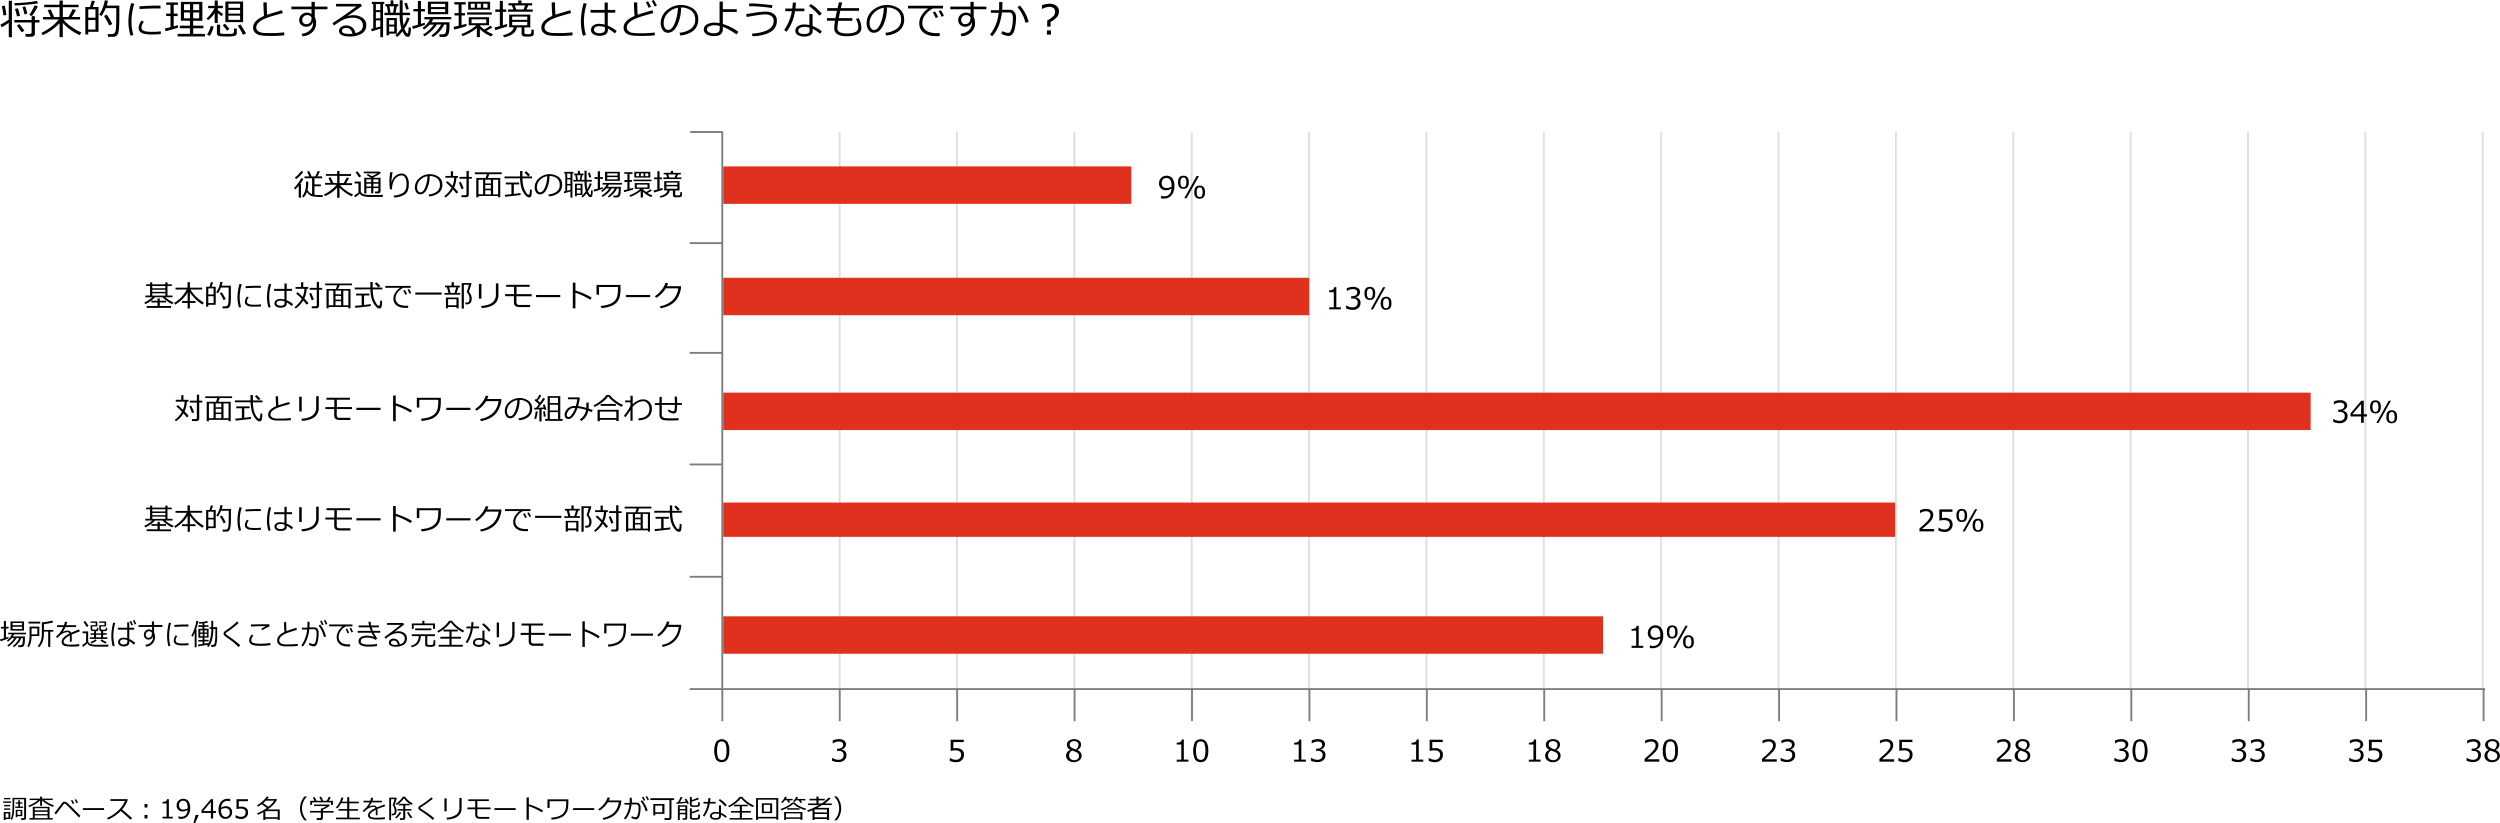 <svg xmlns="http://www.w3.org/2000/svg" viewBox="0 0 1335.52 439.76"><defs><style>.cls-1,.cls-3{fill:none;stroke-miterlimit:10;}.cls-1{stroke:#dedede;}.cls-2{fill:#e0301e;}.cls-3{stroke:#7d7d7d;}</style></defs><g id="レイヤー_2" data-name="レイヤー 2"><g id="レイヤー_1-2" data-name="レイヤー 1"><line class="cls-1" x1="448.54" y1="70.51" x2="448.54" y2="368.01"/><line class="cls-1" x1="511.24" y1="70.51" x2="511.24" y2="368.01"/><line class="cls-1" x1="573.94" y1="70.51" x2="573.94" y2="368.01"/><line class="cls-1" x1="636.63" y1="70.51" x2="636.63" y2="368.01"/><line class="cls-1" x1="699.33" y1="70.51" x2="699.33" y2="368.01"/><line class="cls-1" x1="762.02" y1="70.51" x2="762.02" y2="368.01"/><line class="cls-1" x1="824.72" y1="70.51" x2="824.72" y2="368.01"/><line class="cls-1" x1="887.42" y1="70.51" x2="887.42" y2="368.01"/><line class="cls-1" x1="950.11" y1="70.51" x2="950.11" y2="368.01"/><line class="cls-1" x1="1012.81" y1="70.51" x2="1012.81" y2="368.01"/><line class="cls-1" x1="1075.51" y1="70.51" x2="1075.51" y2="368.01"/><line class="cls-1" x1="1138.2" y1="70.51" x2="1138.2" y2="368.01"/><line class="cls-1" x1="1200.9" y1="70.51" x2="1200.9" y2="368.01"/><line class="cls-1" x1="1263.59" y1="70.51" x2="1263.59" y2="368.01"/><line class="cls-1" x1="1326.29" y1="70.51" x2="1326.29" y2="368.01"/><rect class="cls-2" x="386.36" y="329.24" width="470" height="20"/><path d="M877.86,346.1H871.6V345h2.45v-8.09H871.6V336a4,4,0,0,0,2-.42,1.58,1.58,0,0,0,.7-1.27h1.11V345h2.4Z"/><path d="M881.36,346.15v-1.39h.09a3.51,3.51,0,0,0,1.53.32c2.41,0,3.73-1.4,4-4.18a5.71,5.71,0,0,1-2.88.93,3.9,3.9,0,0,1-2.81-1,3.59,3.59,0,0,1-1-2.71,3.93,3.93,0,0,1,4-4.05,3.81,3.81,0,0,1,3.09,1.35,6.28,6.28,0,0,1,1.12,4.06,7.73,7.73,0,0,1-1.48,5,5.18,5.18,0,0,1-4.23,1.79A4.65,4.65,0,0,1,881.36,346.15Zm5.59-6.24,0-.69a5.14,5.14,0,0,0-.7-2.93,2.32,2.32,0,0,0-2-1,2.38,2.38,0,0,0-1.85.75,3,3,0,0,0-.68,2.06,2.69,2.69,0,0,0,.64,1.84,2.62,2.62,0,0,0,2.09.73A5.17,5.17,0,0,0,887,339.91Z"/><path d="M893.32,341.08q-2.88,0-2.88-3.49t2.88-3.5c1.91,0,2.86,1.17,2.86,3.49S895.23,341.08,893.32,341.08Zm0-6a1.34,1.34,0,0,0-1.21.57,5.48,5.48,0,0,0,0,4,1.56,1.56,0,0,0,2.41,0,3.94,3.94,0,0,0,.37-2,3.88,3.88,0,0,0-.37-2A1.32,1.32,0,0,0,893.32,335Zm8.27-.8L895,346.1h-1.2l6.62-11.86Zm.41,12.09q-2.88,0-2.88-3.5t2.88-3.5q2.87,0,2.86,3.5T902,346.33Zm0-6.05a1.34,1.34,0,0,0-1.21.57,3.86,3.86,0,0,0-.37,2,3.76,3.76,0,0,0,.37,2,1.56,1.56,0,0,0,2.41,0,5.46,5.46,0,0,0,0-3.95A1.32,1.32,0,0,0,902,340.28Z"/><rect class="cls-2" x="386.36" y="148.39" width="313" height="20"/><path d="M716.33,165.25h-6.26v-1.08h2.45v-8.09h-2.45v-1a3.89,3.89,0,0,0,2-.41,1.6,1.6,0,0,0,.7-1.27h1.11v10.73h2.4Z"/><path d="M719.11,164.76v-1.57h.13a5.94,5.94,0,0,0,3.28,1,2.84,2.84,0,0,0,2-.68,2.39,2.39,0,0,0,.76-1.89,2,2,0,0,0-.66-1.65,3.33,3.33,0,0,0-2.12-.53h-.69v-1.21h.53a3.23,3.23,0,0,0,2-.54,1.78,1.78,0,0,0,.72-1.51,1.48,1.48,0,0,0-.63-1.28,2.89,2.89,0,0,0-1.73-.45,5.7,5.7,0,0,0-3.14,1h-.09V154a7.52,7.52,0,0,1,3.27-.75,4.59,4.59,0,0,1,2.82.76,2.48,2.48,0,0,1,1,2.06,2.53,2.53,0,0,1-.67,1.71,3,3,0,0,1-1.66,1v.12a2.76,2.76,0,0,1,2.57,3,3.4,3.4,0,0,1-1.18,2.65,4.45,4.45,0,0,1-3,1A8.52,8.52,0,0,1,719.11,164.76Z"/><path d="M731.79,160.23q-2.88,0-2.88-3.49t2.88-3.5q2.87,0,2.86,3.49C734.65,159.07,733.7,160.23,731.79,160.23Zm0-6a1.34,1.34,0,0,0-1.21.57,5.48,5.48,0,0,0,0,4,1.34,1.34,0,0,0,1.21.57,1.3,1.3,0,0,0,1.19-.57,5.35,5.35,0,0,0,0-4A1.3,1.3,0,0,0,731.79,154.19Zm8.27-.8-6.62,11.86h-1.2l6.62-11.86Zm.4,12.09q-2.87,0-2.87-3.5t2.87-3.5c1.92,0,2.87,1.17,2.87,3.5S742.38,165.48,740.46,165.48Zm0-6a1.33,1.33,0,0,0-1.2.57,3.86,3.86,0,0,0-.37,2,3.76,3.76,0,0,0,.37,2,1.55,1.55,0,0,0,2.4,0,5.32,5.32,0,0,0,0-4A1.29,1.29,0,0,0,740.46,159.43Z"/><rect class="cls-2" x="386.36" y="209.75" width="848" height="20"/><path d="M1246.43,225.37V223.8h.12a5.87,5.87,0,0,0,3.28,1,2.91,2.91,0,0,0,2-.68,2.41,2.41,0,0,0,.75-1.89,2,2,0,0,0-.66-1.66,3.38,3.38,0,0,0-2.12-.53h-.69v-1.2h.53a3.25,3.25,0,0,0,2-.54,1.78,1.78,0,0,0,.72-1.52,1.47,1.47,0,0,0-.63-1.27,2.94,2.94,0,0,0-1.73-.45,5.71,5.71,0,0,0-3.15,1h-.09v-1.54a7.7,7.7,0,0,1,3.28-.74,4.52,4.52,0,0,1,2.81.76,2.56,2.56,0,0,1,.33,3.76,3,3,0,0,1-1.66,1v.12a2.76,2.76,0,0,1,2.57,3,3.37,3.37,0,0,1-1.18,2.66,4.45,4.45,0,0,1-3,1A8.45,8.45,0,0,1,1246.43,225.37Z"/><path d="M1264.46,222.48h-1.73v3.39h-1.41v-3.39h-5.66v-1.65l5.73-6.74h1.34v7.23h1.73Zm-3.14-1.16v-5.51l-4.68,5.51Z"/><path d="M1269,220.85q-2.88,0-2.88-3.49c0-2.34,1-3.5,2.88-3.5s2.86,1.16,2.86,3.49S1271,220.85,1269,220.85Zm0-6a1.32,1.32,0,0,0-1.21.58,5.48,5.48,0,0,0,0,4,1.33,1.33,0,0,0,1.21.56,1.3,1.3,0,0,0,1.19-.56,5.35,5.35,0,0,0,0-4A1.31,1.31,0,0,0,1269,214.8Zm8.27-.79-6.62,11.86h-1.2l6.62-11.86Zm.4,12.08q-2.87,0-2.87-3.49t2.87-3.5c1.92,0,2.87,1.16,2.87,3.49S1279.63,226.09,1277.71,226.09Zm0-6a1.33,1.33,0,0,0-1.2.57,5.48,5.48,0,0,0,0,4,1.55,1.55,0,0,0,2.4,0,5.35,5.35,0,0,0,0-4A1.31,1.31,0,0,0,1277.71,220.05Z"/><rect class="cls-2" x="386.36" y="268.46" width="626" height="18.33"/><path d="M1033.25,283.87h-7.87v-1.53c.83-.72,1.77-1.55,2.81-2.51a15.88,15.88,0,0,0,2.31-2.51,3.74,3.74,0,0,0,.76-2.17,1.85,1.85,0,0,0-.64-1.5,2.58,2.58,0,0,0-1.73-.54,5.72,5.72,0,0,0-3.14,1h-.08V272.6a7.51,7.51,0,0,1,3.26-.75,4.25,4.25,0,0,1,2.81.86,2.93,2.93,0,0,1,1,2.36,4.54,4.54,0,0,1-.26,1.52,4.79,4.79,0,0,1-.82,1.42c-.37.45-.81.94-1.32,1.46s-1.7,1.56-3.56,3.14h6.45Z"/><path d="M1035.52,283.42v-1.56h.12a5.77,5.77,0,0,0,3.18,1,2.81,2.81,0,0,0,2-.72,2.62,2.62,0,0,0,.77-2q0-2.31-3.18-2.31a12.25,12.25,0,0,0-2.4.31v-6h7v1.27h-5.59v3.33c.69-.06,1.15-.1,1.39-.1a4.82,4.82,0,0,1,3.19.91,3.22,3.22,0,0,1,1.09,2.64,3.73,3.73,0,0,1-1.18,2.86,4.29,4.29,0,0,1-3.07,1.11A7.81,7.81,0,0,1,1035.52,283.42Z"/><path d="M1048,278.85q-2.88,0-2.88-3.49c0-2.34,1-3.5,2.88-3.5s2.86,1.16,2.86,3.49S1050,278.85,1048,278.85Zm0-6.05a1.32,1.32,0,0,0-1.21.58,5.48,5.48,0,0,0,0,4,1.33,1.33,0,0,0,1.21.56,1.3,1.3,0,0,0,1.19-.56,5.35,5.35,0,0,0,0-4A1.31,1.31,0,0,0,1048,272.8Zm8.27-.79-6.62,11.86h-1.2l6.62-11.86Zm.4,12.08q-2.87,0-2.87-3.49t2.87-3.5c1.92,0,2.87,1.16,2.87,3.49S1058.63,284.09,1056.71,284.09Zm0-6a1.33,1.33,0,0,0-1.2.57,5.48,5.48,0,0,0,0,4,1.55,1.55,0,0,0,2.4,0,5.35,5.35,0,0,0,0-4A1.31,1.31,0,0,0,1056.71,278.05Z"/><rect class="cls-2" x="386.36" y="88.9" width="218" height="20"/><path d="M620.24,105.94v-1.39h.09a3.51,3.51,0,0,0,1.53.32c2.41,0,3.73-1.4,4-4.18a5.7,5.7,0,0,1-2.87.93,3.91,3.91,0,0,1-2.82-1,3.54,3.54,0,0,1-1-2.7,3.92,3.92,0,0,1,4-4.05,3.8,3.8,0,0,1,3.08,1.35,6.22,6.22,0,0,1,1.12,4.06,7.71,7.71,0,0,1-1.48,5,5.17,5.17,0,0,1-4.23,1.79A4.69,4.69,0,0,1,620.24,105.94Zm5.59-6.24,0-.69a5.13,5.13,0,0,0-.71-2.93,2.31,2.31,0,0,0-2-1,2.35,2.35,0,0,0-1.84.75,2.89,2.89,0,0,0-.68,2.06,2.69,2.69,0,0,0,.63,1.84,2.66,2.66,0,0,0,2.09.73A5.14,5.14,0,0,0,625.83,99.7Z"/><path d="M632.2,100.87q-2.88,0-2.88-3.49t2.88-3.5q2.87,0,2.87,3.49C635.07,99.71,634.11,100.87,632.2,100.87Zm0-6a1.33,1.33,0,0,0-1.2.57,3.79,3.79,0,0,0-.38,2,3.92,3.92,0,0,0,.37,2,1.56,1.56,0,0,0,2.41,0,5.48,5.48,0,0,0,0-4A1.33,1.33,0,0,0,632.2,94.83Zm8.27-.8-6.61,11.86h-1.21L639.27,94Zm.41,12.09q-2.88,0-2.88-3.5t2.88-3.5q2.86,0,2.87,3.5T640.88,106.12Zm0-6.05a1.33,1.33,0,0,0-1.2.57,3.84,3.84,0,0,0-.38,2,3.76,3.76,0,0,0,.37,2,1.56,1.56,0,0,0,2.41,0,5.46,5.46,0,0,0,0-3.95A1.32,1.32,0,0,0,640.88,100.07Z"/><line class="cls-3" x1="511.32" y1="385.26" x2="511.32" y2="367.84"/><path d="M507.39,406.46v-1.57h.12a5.67,5.67,0,0,0,3.17,1,2.79,2.79,0,0,0,2-.73,2.59,2.59,0,0,0,.76-2c0-1.54-1.06-2.32-3.17-2.32a12.48,12.48,0,0,0-2.41.32v-6h7v1.26H509.3v3.34c.69-.07,1.15-.1,1.39-.1a4.91,4.91,0,0,1,3.19.9,3.28,3.28,0,0,1,1.08,2.65,3.74,3.74,0,0,1-1.17,2.85,4.31,4.31,0,0,1-3.08,1.11A7.91,7.91,0,0,1,507.39,406.46Z"/><line class="cls-3" x1="574.05" y1="385.26" x2="574.05" y2="367.84"/><path d="M571.78,400.66v-.09a3,3,0,0,1-1.86-2.64,2.69,2.69,0,0,1,1.07-2.2,4.25,4.25,0,0,1,2.75-.87,4.41,4.41,0,0,1,2.77.82,2.61,2.61,0,0,1,1,2.15,2.83,2.83,0,0,1-.52,1.61,3.4,3.4,0,0,1-1.45,1.18v.1c1.52.65,2.28,1.63,2.28,2.92a3.19,3.19,0,0,1-1.18,2.52,5,5,0,0,1-6,0,3.16,3.16,0,0,1-1.13-2.52A3.2,3.2,0,0,1,571.78,400.66Zm1,.28a2.89,2.89,0,0,0-1.65,2.63,2.4,2.4,0,0,0,.75,1.83,2.71,2.71,0,0,0,1.91.7,2.79,2.79,0,0,0,1.9-.62,2.11,2.11,0,0,0,.7-1.68,1.93,1.93,0,0,0-.32-1.17,2.44,2.44,0,0,0-.93-.74C574.69,401.68,573.9,401.37,572.74,400.94Zm3.37-3.1a1.72,1.72,0,0,0-.65-1.38,2.61,2.61,0,0,0-1.73-.54,2.74,2.74,0,0,0-1.69.5,1.62,1.62,0,0,0-.65,1.33,1.77,1.77,0,0,0,.81,1.49,9,9,0,0,0,2.47,1.09A2.84,2.84,0,0,0,576.11,397.84Z"/><line class="cls-3" x1="448.6" y1="385.26" x2="448.6" y2="367.84"/><path d="M444.51,406.41v-1.57h.12a5.87,5.87,0,0,0,3.28,1.05,2.91,2.91,0,0,0,2-.68,2.44,2.44,0,0,0,.75-1.89,2,2,0,0,0-.66-1.66,3.38,3.38,0,0,0-2.12-.53h-.69v-1.2h.53a3.25,3.25,0,0,0,2-.54,1.79,1.79,0,0,0,.72-1.52,1.48,1.48,0,0,0-.63-1.28,2.94,2.94,0,0,0-1.73-.45,5.64,5.64,0,0,0-3.15,1h-.09v-1.54a7.55,7.55,0,0,1,3.28-.74,4.52,4.52,0,0,1,2.81.76,2.44,2.44,0,0,1,1,2.06,2.47,2.47,0,0,1-.67,1.7,2.88,2.88,0,0,1-1.66.95v.13a2.76,2.76,0,0,1,2.57,3A3.35,3.35,0,0,1,451,406.1a4.4,4.4,0,0,1-3,1A8.44,8.44,0,0,1,444.51,406.41Z"/><line class="cls-3" x1="636.77" y1="385.26" x2="636.77" y2="367.84"/><path d="M634.87,406.9H628.6v-1.08h2.45v-8.09H628.6v-1a4,4,0,0,0,2-.41,1.58,1.58,0,0,0,.7-1.28h1.11v10.73h2.41Z"/><path d="M641.44,407.14a3.39,3.39,0,0,1-3.06-1.48,11.45,11.45,0,0,1,0-9.27,3.84,3.84,0,0,1,6.09,0,8.53,8.53,0,0,1,1,4.62,8.68,8.68,0,0,1-1,4.65A3.37,3.37,0,0,1,641.44,407.14Zm0-11.05a2,2,0,0,0-1.94,1.06,12.78,12.78,0,0,0,0,7.74,2.3,2.3,0,0,0,3.87,0,12.72,12.72,0,0,0,0-7.72A2,2,0,0,0,641.44,396.09Z"/><line class="cls-3" x1="699.5" y1="385.26" x2="699.5" y2="367.84"/><path d="M697.59,406.9h-6.27v-1.08h2.46v-8.09h-2.46v-1a4,4,0,0,0,2.06-.41,1.6,1.6,0,0,0,.69-1.28h1.11v10.73h2.41Z"/><path d="M700.37,406.41v-1.57h.13a5.85,5.85,0,0,0,3.28,1.05,2.89,2.89,0,0,0,2-.68,2.45,2.45,0,0,0,.76-1.89,2,2,0,0,0-.66-1.66,3.43,3.43,0,0,0-2.13-.53h-.68v-1.2h.53a3.23,3.23,0,0,0,2-.54,1.79,1.79,0,0,0,.72-1.52,1.48,1.48,0,0,0-.63-1.28,2.91,2.91,0,0,0-1.73-.45,5.64,5.64,0,0,0-3.15,1h-.08v-1.54a7.51,7.51,0,0,1,3.27-.74,4.57,4.57,0,0,1,2.82.76,2.46,2.46,0,0,1,1,2.06,2.51,2.51,0,0,1-.66,1.7,2.91,2.91,0,0,1-1.67.95v.13a2.76,2.76,0,0,1,2.58,3,3.38,3.38,0,0,1-1.18,2.65,4.42,4.42,0,0,1-3,1A8.45,8.45,0,0,1,700.37,406.41Z"/><line class="cls-3" x1="762.22" y1="385.26" x2="762.22" y2="367.84"/><path d="M760.31,406.9h-6.26v-1.08h2.45v-8.09h-2.45v-1a4,4,0,0,0,2.05-.41,1.61,1.61,0,0,0,.7-1.28h1.11v10.73h2.4Z"/><path d="M763.25,406.46v-1.57h.13a5.65,5.65,0,0,0,3.17,1,2.81,2.81,0,0,0,2-.73,2.63,2.63,0,0,0,.76-2c0-1.54-1.06-2.32-3.17-2.32a12.39,12.39,0,0,0-2.41.32v-6h7v1.26h-5.58v3.34c.68-.07,1.15-.1,1.39-.1a4.86,4.86,0,0,1,3.18.9,3.25,3.25,0,0,1,1.09,2.65,3.71,3.71,0,0,1-1.18,2.85,4.29,4.29,0,0,1-3.07,1.11A8,8,0,0,1,763.25,406.46Z"/><line class="cls-3" x1="824.94" y1="385.26" x2="824.94" y2="367.84"/><path d="M823,406.9h-6.27v-1.08h2.45v-8.09h-2.45v-1a4,4,0,0,0,2.06-.41,1.6,1.6,0,0,0,.69-1.28h1.11v10.73H823Z"/><path d="M827.65,400.66v-.09a3,3,0,0,1-1.87-2.64,2.7,2.7,0,0,1,1.08-2.2,4.22,4.22,0,0,1,2.74-.87,4.41,4.41,0,0,1,2.77.82,2.61,2.61,0,0,1,1,2.15,2.76,2.76,0,0,1-.52,1.61,3.43,3.43,0,0,1-1.44,1.18v.1a3.11,3.11,0,0,1,1.09,5.44,4.38,4.38,0,0,1-2.95,1,4.43,4.43,0,0,1-3-1,3.15,3.15,0,0,1-1.12-2.52A3.18,3.18,0,0,1,827.65,400.66Zm1,.28a2.89,2.89,0,0,0-1.65,2.63,2.4,2.4,0,0,0,.75,1.83,2.73,2.73,0,0,0,1.92.7,2.78,2.78,0,0,0,1.89-.62,2.12,2.12,0,0,0,.71-1.68,2,2,0,0,0-.32-1.17,2.56,2.56,0,0,0-.94-.74C830.55,401.68,829.77,401.37,828.6,400.94Zm3.37-3.1a1.72,1.72,0,0,0-.64-1.38,2.64,2.64,0,0,0-1.74-.54,2.69,2.69,0,0,0-1.68.5,1.59,1.59,0,0,0-.65,1.33,1.77,1.77,0,0,0,.81,1.49,8.69,8.69,0,0,0,2.47,1.09A2.83,2.83,0,0,0,832,397.84Z"/><line class="cls-3" x1="887.67" y1="385.26" x2="887.67" y2="367.84"/><path d="M886.43,406.9h-7.87v-1.52c.83-.72,1.77-1.56,2.81-2.51a15.46,15.46,0,0,0,2.31-2.52,3.72,3.72,0,0,0,.76-2.17,1.85,1.85,0,0,0-.64-1.5,2.58,2.58,0,0,0-1.73-.54,5.71,5.71,0,0,0-3.15,1h-.07v-1.52a7.51,7.51,0,0,1,3.26-.75,4.21,4.21,0,0,1,2.81.86,2.91,2.91,0,0,1,1,2.35,4.59,4.59,0,0,1-.26,1.53,5.11,5.11,0,0,1-.82,1.41,16.81,16.81,0,0,1-1.33,1.46c-.51.52-1.7,1.57-3.55,3.14h6.45Z"/><path d="M892.33,407.14a3.39,3.39,0,0,1-3.05-1.48,8.51,8.51,0,0,1-1-4.63,8.64,8.64,0,0,1,1-4.64,3.84,3.84,0,0,1,6.09,0,8.54,8.54,0,0,1,1,4.62,8.69,8.69,0,0,1-1,4.65A3.39,3.39,0,0,1,892.33,407.14Zm0-11.05a2.06,2.06,0,0,0-1.94,1.06,12.78,12.78,0,0,0,0,7.74,2.08,2.08,0,0,0,1.94,1.06,2.05,2.05,0,0,0,1.93-1.06,8.68,8.68,0,0,0,.6-3.88,8.8,8.8,0,0,0-.59-3.84A2,2,0,0,0,892.33,396.09Z"/><line class="cls-3" x1="950.39" y1="385.26" x2="950.39" y2="367.84"/><path d="M949.16,406.9h-7.88v-1.52c.84-.72,1.77-1.56,2.81-2.51a16.07,16.07,0,0,0,2.32-2.52,3.79,3.79,0,0,0,.76-2.17,1.88,1.88,0,0,0-.64-1.5,2.6,2.6,0,0,0-1.73-.54,5.66,5.66,0,0,0-3.15,1h-.08v-1.52a7.52,7.52,0,0,1,3.27-.75,4.19,4.19,0,0,1,2.8.86,2.92,2.92,0,0,1,1,2.35,4.36,4.36,0,0,1-.27,1.53,4.83,4.83,0,0,1-.81,1.41,18.59,18.59,0,0,1-1.33,1.46c-.52.52-1.7,1.57-3.56,3.14h6.46Z"/><path d="M951.27,406.41v-1.57h.12a5.87,5.87,0,0,0,3.28,1.05,2.91,2.91,0,0,0,2-.68,2.44,2.44,0,0,0,.75-1.89,2,2,0,0,0-.66-1.66,3.38,3.38,0,0,0-2.12-.53H954v-1.2h.53a3.25,3.25,0,0,0,2-.54,1.79,1.79,0,0,0,.72-1.52,1.48,1.48,0,0,0-.63-1.28,2.94,2.94,0,0,0-1.73-.45,5.64,5.64,0,0,0-3.15,1h-.09v-1.54a7.55,7.55,0,0,1,3.28-.74,4.52,4.52,0,0,1,2.81.76,2.44,2.44,0,0,1,1,2.06,2.47,2.47,0,0,1-.67,1.7,2.88,2.88,0,0,1-1.66.95v.13a2.76,2.76,0,0,1,2.57,3,3.35,3.35,0,0,1-1.18,2.65,4.4,4.4,0,0,1-3,1A8.44,8.44,0,0,1,951.27,406.41Z"/><line class="cls-3" x1="1013.12" y1="385.26" x2="1013.12" y2="367.84"/><path d="M1011.88,406.9H1004v-1.52c.83-.72,1.77-1.56,2.8-2.51a15.59,15.59,0,0,0,2.32-2.52,3.72,3.72,0,0,0,.76-2.17,1.85,1.85,0,0,0-.64-1.5,2.58,2.58,0,0,0-1.73-.54,5.66,5.66,0,0,0-3.15,1h-.08v-1.52a7.59,7.59,0,0,1,3.27-.75,4.21,4.21,0,0,1,2.81.86,2.91,2.91,0,0,1,1,2.35,4.59,4.59,0,0,1-.26,1.53,5.11,5.11,0,0,1-.82,1.41,16.81,16.81,0,0,1-1.33,1.46c-.51.52-1.7,1.57-3.55,3.14h6.45Z"/><path d="M1014.15,406.46v-1.57h.12a5.67,5.67,0,0,0,3.17,1,2.79,2.79,0,0,0,2-.73,2.59,2.59,0,0,0,.76-2c0-1.54-1.06-2.32-3.17-2.32a12.48,12.48,0,0,0-2.41.32v-6h7v1.26h-5.59v3.34c.69-.07,1.15-.1,1.39-.1a4.89,4.89,0,0,1,3.19.9,3.28,3.28,0,0,1,1.08,2.65,3.74,3.74,0,0,1-1.17,2.85,4.31,4.31,0,0,1-3.08,1.11A8,8,0,0,1,1014.15,406.46Z"/><line class="cls-3" x1="1075.84" y1="385.26" x2="1075.84" y2="367.84"/><path d="M1074.6,406.9h-7.87v-1.52c.83-.72,1.77-1.56,2.81-2.51a15.46,15.46,0,0,0,2.31-2.52,3.72,3.72,0,0,0,.76-2.17,1.87,1.87,0,0,0-.63-1.5,2.61,2.61,0,0,0-1.73-.54,5.66,5.66,0,0,0-3.15,1H1067v-1.52a7.51,7.51,0,0,1,3.26-.75,4.2,4.2,0,0,1,2.81.86,2.91,2.91,0,0,1,1,2.35,4.35,4.35,0,0,1-.26,1.53A4.87,4.87,0,0,1,1073,401a18.33,18.33,0,0,1-1.32,1.46c-.52.52-1.7,1.57-3.56,3.14h6.45Z"/><path d="M1078.54,400.66v-.09a3,3,0,0,1-1.87-2.64,2.7,2.7,0,0,1,1.08-2.2,4.25,4.25,0,0,1,2.75-.87,4.41,4.41,0,0,1,2.77.82,2.61,2.61,0,0,1,1,2.15,2.83,2.83,0,0,1-.52,1.61,3.4,3.4,0,0,1-1.45,1.18v.1c1.52.65,2.28,1.63,2.28,2.92a3.19,3.19,0,0,1-1.18,2.52,5,5,0,0,1-6,0,3.16,3.16,0,0,1-1.13-2.52A3.2,3.2,0,0,1,1078.54,400.66Zm1,.28a2.89,2.89,0,0,0-1.65,2.63,2.4,2.4,0,0,0,.75,1.83,2.71,2.71,0,0,0,1.91.7,2.79,2.79,0,0,0,1.9-.62,2.11,2.11,0,0,0,.7-1.68,1.93,1.93,0,0,0-.32-1.17,2.44,2.44,0,0,0-.93-.74C1081.45,401.68,1080.66,401.37,1079.5,400.94Zm3.37-3.1a1.72,1.72,0,0,0-.65-1.38,2.61,2.61,0,0,0-1.73-.54,2.74,2.74,0,0,0-1.69.5,1.62,1.62,0,0,0-.65,1.33,1.77,1.77,0,0,0,.81,1.49,9,9,0,0,0,2.47,1.09A2.84,2.84,0,0,0,1082.87,397.84Z"/><line class="cls-3" x1="1138.56" y1="385.26" x2="1138.56" y2="367.84"/><path d="M1129.5,406.41v-1.57h.12a5.9,5.9,0,0,0,3.29,1.05,2.89,2.89,0,0,0,2-.68,2.44,2.44,0,0,0,.75-1.89,2,2,0,0,0-.65-1.66,3.43,3.43,0,0,0-2.13-.53h-.68v-1.2h.53a3.23,3.23,0,0,0,2-.54,1.79,1.79,0,0,0,.72-1.52,1.48,1.48,0,0,0-.63-1.28,2.94,2.94,0,0,0-1.73-.45,5.64,5.64,0,0,0-3.15,1h-.08v-1.54a7.51,7.51,0,0,1,3.27-.74,4.57,4.57,0,0,1,2.82.76,2.46,2.46,0,0,1,1,2.06,2.51,2.51,0,0,1-.66,1.7,2.91,2.91,0,0,1-1.67.95v.13a2.75,2.75,0,0,1,2.57,3,3.35,3.35,0,0,1-1.18,2.65,4.38,4.38,0,0,1-3,1A8.45,8.45,0,0,1,1129.5,406.41Z"/><path d="M1143.23,407.14a3.39,3.39,0,0,1-3.06-1.48,11.5,11.5,0,0,1,0-9.27,3.84,3.84,0,0,1,6.09,0,11.45,11.45,0,0,1,0,9.27A3.37,3.37,0,0,1,1143.23,407.14Zm0-11.05a2.06,2.06,0,0,0-1.94,1.06,12.78,12.78,0,0,0,0,7.74,2.3,2.3,0,0,0,3.87,0,12.72,12.72,0,0,0,0-7.72A2,2,0,0,0,1143.23,396.09Z"/><line class="cls-3" x1="1264.01" y1="385.26" x2="1264.01" y2="367.84"/><path d="M1255,406.41v-1.57h.12a5.87,5.87,0,0,0,3.28,1.05,2.89,2.89,0,0,0,2-.68,2.44,2.44,0,0,0,.75-1.89,2,2,0,0,0-.65-1.66,3.43,3.43,0,0,0-2.13-.53h-.69v-1.2h.53a3.25,3.25,0,0,0,2-.54,1.79,1.79,0,0,0,.72-1.52,1.48,1.48,0,0,0-.63-1.28,2.94,2.94,0,0,0-1.73-.45,5.64,5.64,0,0,0-3.15,1h-.09v-1.54a7.58,7.58,0,0,1,3.28-.74,4.52,4.52,0,0,1,2.81.76,2.44,2.44,0,0,1,1,2.06,2.51,2.51,0,0,1-.66,1.7,2.94,2.94,0,0,1-1.67.95v.13a2.75,2.75,0,0,1,2.57,3,3.35,3.35,0,0,1-1.18,2.65,4.38,4.38,0,0,1-3,1A8.44,8.44,0,0,1,1255,406.41Z"/><path d="M1265,406.46v-1.57h.13a5.65,5.65,0,0,0,3.17,1,2.81,2.81,0,0,0,2-.73,2.63,2.63,0,0,0,.76-2c0-1.54-1.06-2.32-3.17-2.32a12.39,12.39,0,0,0-2.41.32v-6h7v1.26H1267v3.34c.68-.07,1.15-.1,1.39-.1a4.86,4.86,0,0,1,3.18.9,3.25,3.25,0,0,1,1.09,2.65,3.71,3.71,0,0,1-1.18,2.85,4.27,4.27,0,0,1-3.07,1.11A8,8,0,0,1,1265,406.46Z"/><line class="cls-3" x1="1201.29" y1="385.26" x2="1201.29" y2="367.84"/><path d="M1192.22,406.41v-1.57h.13a5.87,5.87,0,0,0,3.28,1.05,2.89,2.89,0,0,0,2-.68,2.41,2.41,0,0,0,.76-1.89,2,2,0,0,0-.66-1.66,3.4,3.4,0,0,0-2.12-.53h-.69v-1.2h.53a3.21,3.21,0,0,0,2-.54,1.79,1.79,0,0,0,.72-1.52,1.48,1.48,0,0,0-.63-1.28,2.89,2.89,0,0,0-1.73-.45,5.64,5.64,0,0,0-3.14,1h-.09v-1.54a7.51,7.51,0,0,1,3.27-.74,4.53,4.53,0,0,1,2.82.76,2.47,2.47,0,0,1,1,2.06,2.52,2.52,0,0,1-.67,1.7,2.91,2.91,0,0,1-1.66.95v.13a2.76,2.76,0,0,1,2.57,3,3.38,3.38,0,0,1-1.18,2.65,4.4,4.4,0,0,1-3,1A8.52,8.52,0,0,1,1192.22,406.41Z"/><path d="M1202.16,406.41v-1.57h.13a5.85,5.85,0,0,0,3.28,1.05,2.89,2.89,0,0,0,2-.68,2.45,2.45,0,0,0,.76-1.89,2,2,0,0,0-.66-1.66,3.43,3.43,0,0,0-2.13-.53h-.68v-1.2h.53a3.23,3.23,0,0,0,2-.54,1.79,1.79,0,0,0,.72-1.52,1.48,1.48,0,0,0-.63-1.28,2.91,2.91,0,0,0-1.73-.45,5.64,5.64,0,0,0-3.15,1h-.08v-1.54a7.51,7.51,0,0,1,3.27-.74,4.57,4.57,0,0,1,2.82.76,2.46,2.46,0,0,1,1,2.06,2.51,2.51,0,0,1-.66,1.7,2.91,2.91,0,0,1-1.67.95v.13a2.76,2.76,0,0,1,2.58,3,3.38,3.38,0,0,1-1.18,2.65,4.4,4.4,0,0,1-3,1A8.49,8.49,0,0,1,1202.16,406.41Z"/><line class="cls-3" x1="1326.74" y1="385.26" x2="1326.74" y2="367.84"/><path d="M1317.67,406.41v-1.57h.13a5.85,5.85,0,0,0,3.28,1.05,2.89,2.89,0,0,0,2-.68,2.45,2.45,0,0,0,.76-1.89,2,2,0,0,0-.66-1.66,3.43,3.43,0,0,0-2.13-.53h-.68v-1.2h.53a3.23,3.23,0,0,0,2-.54,1.79,1.79,0,0,0,.72-1.52,1.48,1.48,0,0,0-.63-1.28,2.91,2.91,0,0,0-1.73-.45,5.67,5.67,0,0,0-3.15,1H1318v-1.54a7.51,7.51,0,0,1,3.27-.74,4.55,4.55,0,0,1,2.82.76,2.46,2.46,0,0,1,1,2.06,2.51,2.51,0,0,1-.66,1.7,2.91,2.91,0,0,1-1.66.95v.13a2.76,2.76,0,0,1,2.57,3,3.38,3.38,0,0,1-1.18,2.65,4.4,4.4,0,0,1-3,1A8.49,8.49,0,0,1,1317.67,406.41Z"/><path d="M1329.44,400.66v-.09a3,3,0,0,1-1.87-2.64,2.7,2.7,0,0,1,1.08-2.2,4.22,4.22,0,0,1,2.74-.87,4.39,4.39,0,0,1,2.77.82,2.61,2.61,0,0,1,1,2.15,2.76,2.76,0,0,1-.52,1.61,3.43,3.43,0,0,1-1.44,1.18v.1a3.11,3.11,0,0,1,1.09,5.44,4.38,4.38,0,0,1-2.95,1,4.45,4.45,0,0,1-3-1,3.15,3.15,0,0,1-1.12-2.52A3.18,3.18,0,0,1,1329.44,400.66Zm1,.28a2.89,2.89,0,0,0-1.65,2.63,2.4,2.4,0,0,0,.75,1.83,3.08,3.08,0,0,0,3.81.08,2.12,2.12,0,0,0,.71-1.68,2,2,0,0,0-.32-1.17,2.56,2.56,0,0,0-.94-.74C1332.34,401.68,1331.56,401.37,1330.39,400.94Zm3.38-3.1a1.72,1.72,0,0,0-.65-1.38,2.64,2.64,0,0,0-1.74-.54,2.71,2.71,0,0,0-1.68.5,1.59,1.59,0,0,0-.65,1.33,1.77,1.77,0,0,0,.81,1.49,8.69,8.69,0,0,0,2.47,1.09A2.84,2.84,0,0,0,1333.77,397.84Z"/><path d="M.85,14.59.24,13.13a30.16,30.16,0,0,0,4.44-2.68V.4H6.36V19.88H4.68v-7.7A28.18,28.18,0,0,1,.85,14.59Zm1-6.34c-.14-1.2-.42-2.85-.84-5L2.57,3c.21.82.48,2.48.84,5ZM7.88,2.93,7.67,1.65a78.66,78.66,0,0,0,12-1.13l.7,1.25q-1.8.36-6,.73C11.66,2.74,9.47,2.89,7.88,2.93Zm8.86,16.71h-3l-.2-1.51,2.39,0a1.07,1.07,0,0,0,.65-.23.66.66,0,0,0,.3-.54V12H7.67v-1.3h9.24V8.62h1.73v2.06h2.45V12H18.64V18a1.42,1.42,0,0,1-.54,1.17A2.15,2.15,0,0,1,16.74,19.64ZM9.08,8.8A31.92,31.92,0,0,0,8,4.8l1.57-.38a27.61,27.61,0,0,1,1.1,4Zm2.49,8.47A41.1,41.1,0,0,0,9,13.71l1.34-.85c.65.81,1.55,2,2.7,3.52Zm1.5-9.6A36.36,36.36,0,0,0,12,3.75l1.53-.34a40.17,40.17,0,0,1,1.07,3.91Zm4,.88L15.67,8a40.18,40.18,0,0,0,2.86-5.17l1.68.58A34.49,34.49,0,0,1,17.07,8.55Z"/><path d="M22.84,18.76l-.76-1.19a26.88,26.88,0,0,0,5.51-3.44,21.12,21.12,0,0,0,3.81-3.72H23V9.07h4.1c-.77-1.73-1.33-2.94-1.69-3.62L27,5c.45.86,1.09,2.22,1.92,4.11h2.88V3.83h-8.2V2.54h8.2V.27h1.75V2.54H42V3.83H33.57V9.07h3a39.81,39.81,0,0,0,2.24-4.2l1.7.47C40,6.46,39.23,7.71,38.38,9.07h4.41v1.34H33.87a17.67,17.67,0,0,0,4.21,3.83,24.57,24.57,0,0,0,5.4,3.09l-.94,1.43a26.4,26.4,0,0,1-5-2.94,20.45,20.45,0,0,1-4-3.6v7.64H31.82V12.39A29.82,29.82,0,0,1,27.63,16,24.69,24.69,0,0,1,22.84,18.76Z"/><path d="M47.16,17v1.4H45.58V3.75h2.48L49,.37l1.7.21L49.55,3.75h3.08V17ZM51,5H47.16V9.45H51Zm-3.88,5.71v5.07H51V10.69Zm10.59,9-.18-1.51c1.1,0,1.88,0,2.32,0A1.8,1.8,0,0,0,61,17.78a2.13,2.13,0,0,0,.67-1.1,14.36,14.36,0,0,0,.33-2.9c.08-1.44.11-3.36.11-5.76,0-1.09,0-2.32,0-3.69H56.48a20.44,20.44,0,0,1-2.25,4.22L53,7.87A20.9,20.9,0,0,0,56,.16l1.67.23A22,22,0,0,1,57,3h6.76l0,4.4c0,2,0,3.8-.07,5.3a31.81,31.81,0,0,1-.34,4.19,4.2,4.2,0,0,1-.53,1.48,2.46,2.46,0,0,1-1.9,1.26Zm.62-6.1a38.84,38.84,0,0,0-2.78-5.07L57,7.81a36.39,36.39,0,0,1,3,5.05Z"/><path d="M71.24,18.71l-1.53.36A25.53,25.53,0,0,1,68.6,11.4a36,36,0,0,1,1.47-9.73L71.73,2a32.62,32.62,0,0,0-1.49,9.52A25.78,25.78,0,0,0,71.24,18.71Zm14.68-.52c-1.5.15-3,.23-4.4.23a20.45,20.45,0,0,1-4.46-.35,4.33,4.33,0,0,1-2.24-1.15,2.89,2.89,0,0,1-.76-2.07A6.36,6.36,0,0,1,75.67,11l1.24.66a4.58,4.58,0,0,0-1.32,3.14,1.58,1.58,0,0,0,.72,1.35,4.1,4.1,0,0,0,1.91.68,24.69,24.69,0,0,0,3.4.17,33.23,33.23,0,0,0,4.3-.26ZM85.79,4.52l-3.23,0q-2.22,0-8,.3c0-.32,0-.8-.07-1.45Q80,3,83.45,3q1.71,0,2.28,0v.1C85.73,3.48,85.75,3.94,85.79,4.52Z"/><path d="M88.46,16.65l-.38-1.46c1-.2,2-.42,3-.67V8.57H88.75V7.26h2.33V2.58H88.75V1.3H95.1V2.58H92.79V7.26h2.09V8.57H92.79v5.52c.92-.24,1.64-.46,2.18-.65l.17,1.34c-.49.2-1.48.51-3,.93S89.46,16.44,88.46,16.65Zm13,1.45v-3h-5.4V13.71h5.4V11.08H96.63V1H108.1v10.1h-4.9v2.63h5.44v1.36H103.2v3h6.31v1.4H94.9V18.1ZM98.31,5.42h3.18V2.23H98.31Zm3.18,1.24H98.31V9.8h3.18Zm1.71-1.24h3.21V2.23H103.2Zm3.21,1.24H103.2V9.8h3.21Z"/><path d="M111.22,10.77l-.85-.9a17.41,17.41,0,0,0,2.39-2.6,15.36,15.36,0,0,0,1.82-2.88H111.2V3.13h3.49V.29h1.65V3.1h2.72V4.38h-2.72v.89a11.81,11.81,0,0,0,2.82,2.19l-.7,1.19a12.6,12.6,0,0,1-2.12-1.71V12.3h-1.65V7A15.79,15.79,0,0,1,111.22,10.77Zm.87,8.37-1.48-.62a15.84,15.84,0,0,0,2-4.65l1.52.32a16.6,16.6,0,0,1-.84,2.6A13,13,0,0,1,112.09,19.14Zm3.8-6h1.68v4a.73.73,0,0,0,.53.8,12.43,12.43,0,0,0,2.66.16c.63,0,1.27,0,1.94,0s1.1-.07,1.32-.1a1.11,1.11,0,0,0,.6-.28,1.23,1.23,0,0,0,.33-.78A16.2,16.2,0,0,0,125,15.2l1.5.15v2.29a1.46,1.46,0,0,1-.87,1.42,14.81,14.81,0,0,1-4.71.43q-1.11,0-2.13-.06c-.67,0-1.15-.08-1.43-.12a1.7,1.7,0,0,1-.77-.28,1.66,1.66,0,0,1-.54-.58,1.7,1.7,0,0,1-.18-.79Zm5.38,3.25c-.77-1.07-1.53-2-2.27-2.89l1.19-.82a33.15,33.15,0,0,1,2.39,2.84Zm-.87-4.57V.82h9.47v11Zm7.85-7.65V2H122V4.18ZM122,7.25h6.26V5.3H122Zm0,3.36h6.26V8.38H122Zm7.83,8a49.71,49.71,0,0,0-2.78-4.9l1.42-.64c.33.44.83,1.21,1.5,2.3s1.15,1.92,1.44,2.48Z"/><path d="M151.83,18.87a64.26,64.26,0,0,1-6.57.32c-1,0-2.13,0-3.32-.06a16.91,16.91,0,0,1-2.94-.29,5.65,5.65,0,0,1-2.06-.85,3.88,3.88,0,0,1-1.32-1.43,4,4,0,0,1-.42-1.88q0-3.66,5.86-6.16c-.2-2.26-.31-4.67-.35-7.23h1.79c0,.31,0,.63,0,1,0,1.67.08,3.54.22,5.6q2.07-.75,7.92-2.42L151.06,7q-1.71.45-5.29,1.49a29.87,29.87,0,0,0-5.37,2,8.72,8.72,0,0,0-2.64,2,3.43,3.43,0,0,0-.87,2.21,2.38,2.38,0,0,0,.22,1,2.43,2.43,0,0,0,.72.87,4.46,4.46,0,0,0,1.35.7,9,9,0,0,0,2.31.36c1,0,2,.06,3.15.05a60.18,60.18,0,0,0,7.19-.39Z"/><path d="M174.93,4.94h-6.78V9.08a7,7,0,0,1,.71,3.41,6.3,6.3,0,0,1-2.1,4.77,8.18,8.18,0,0,1-5.17,2.12L161.15,18a7.06,7.06,0,0,0,4.34-1.78,5.1,5.1,0,0,0,1.76-3.94,5.31,5.31,0,0,0-.05-.72,3.16,3.16,0,0,1-1.25,2,3.93,3.93,0,0,1-2.38.72,3.75,3.75,0,0,1-2.65-1,3.21,3.21,0,0,1-1.09-2.49,3.82,3.82,0,0,1,1.22-2.89,4.19,4.19,0,0,1,3-1.15,3.88,3.88,0,0,1,2.38.78V4.94H155.65V3.53h10.77V1h1.73V3.53h6.78ZM166.44,9.3a2.58,2.58,0,0,0-2.56-1.21,2.33,2.33,0,0,0-1.68.78,2.39,2.39,0,0,0-.73,1.73,2.37,2.37,0,0,0,.58,1.68,2,2,0,0,0,1.57.63,2.6,2.6,0,0,0,2-.83,3.21,3.21,0,0,0,.79-2.16Z"/><path d="M189.86,17.71c2.68-.64,4-2,4-4.14a3.53,3.53,0,0,0-1.49-3,6.54,6.54,0,0,0-4-1.08,13.07,13.07,0,0,0-3.31.43,14.11,14.11,0,0,0-3.72,1.75,29.71,29.71,0,0,0-2.93,2l-.79-1.32q6.54-4.22,12.78-8.88l-10.87,0V2.06h13.12l.75,1.1L185.9,8.4l.09.13a8.76,8.76,0,0,1,2.61-.4,8.49,8.49,0,0,1,5.07,1.42,4.56,4.56,0,0,1,2,3.92,5,5,0,0,1-2.43,4.47,12,12,0,0,1-6.51,1.55q-5.61,0-5.61-3.09a2.45,2.45,0,0,1,1.16-2,4.31,4.31,0,0,1,2.55-.82,5.28,5.28,0,0,1,3.33,1.08A4.8,4.8,0,0,1,189.86,17.71Zm-1.58.28c-.42-2-1.53-3.08-3.35-3.08a2.92,2.92,0,0,0-1.57.43,1.3,1.3,0,0,0-.69,1.14c0,1.09,1.27,1.64,3.8,1.64A13.17,13.17,0,0,0,188.28,18Z"/><path d="M204.63,2.18V19.86h-1.46V15.33q-1.5.48-4.6,1.43l-.27-1.37,1.1-.22v-13h-.77V1h6.67V2.18Zm-1.46,0h-2.38V5.4h2.38Zm0,4.31h-2.38V9.81h2.38Zm0,4.39h-2.38v3.93c.23-.05,1-.27,2.38-.63ZM215,16.74a19.62,19.62,0,0,1-2.85,3.05l-.95-.92a18.79,18.79,0,0,0,3.2-3.66,25.15,25.15,0,0,1-.91-7.13h-8.12V6.82h1.91l-.57-3.44h-.85V2.2h2.79v-2h1.5v2h2.62V3.38H212l-.68,3.44h2.21V.14h1.57V6.82H219V8.08h-3.88a29.27,29.27,0,0,0,.47,5.55,3,3,0,0,0,.24-.5,16.33,16.33,0,0,0,1.6-3.8l1.41.46A25.35,25.35,0,0,1,216,15.33a9.57,9.57,0,0,0,.63,1.41,4.63,4.63,0,0,0,.6.93.59.59,0,0,0,.42.21c.21,0,.35-.14.41-.41s.14-1.23.24-2.88l1.2.15a16.09,16.09,0,0,1-.43,4.18,1.24,1.24,0,0,1-1.26.76,2,2,0,0,1-1.57-.91A9.61,9.61,0,0,1,215,16.74ZM207.88,18v.9h-1.39V9.6H212V18Zm2.74-7.25h-2.74v2.38h2.74Zm0,3.42h-2.74v2.71h2.74ZM208.09,3.38l.51,3.44H210l.57-3.44ZM217,5.16l-1-3.37,1.37-.33,1,3.34Z"/><path d="M220.6,15.42,220.13,14c.74-.15,1.77-.41,3.11-.78V6.08h-2.41V4.8h2.41V.49h1.67V4.8H227V6.08h-2.13v6.67c.83-.25,1.49-.47,2-.65l.15,1.13A44.82,44.82,0,0,1,220.6,15.42Zm6.23,4-.83-.95a18.6,18.6,0,0,0,5.71-5.29h-2.2a15.5,15.5,0,0,1-3,2.62l-.79-.92a12.75,12.75,0,0,0,4-4.53h-3V9.09h14.35V10.3h-9.63a13.75,13.75,0,0,1-1,1.61h9.69v.8a31,31,0,0,1-.14,3.64,6.68,6.68,0,0,1-.56,2.19,2.08,2.08,0,0,1-.79.8,2.89,2.89,0,0,1-1.22.4c-.12,0-1,0-2.54,0l-.25-1.39h1.81a2.08,2.08,0,0,0,1.16-.32,2.51,2.51,0,0,0,.7-1.64,18.19,18.19,0,0,0,.22-3v-.27h-1.23a16.25,16.25,0,0,1-6,6.66l-.85-.83a17,17,0,0,0,5.21-5.83h-2.28a16.26,16.26,0,0,1-3,3.55A21.13,21.13,0,0,1,226.83,19.37Zm1.75-11.79V.89h10.86V7.58Zm1.63-3.86h7.6V2.08h-7.6Zm7.6,1.12h-7.6V6.43h7.6Z"/><path d="M242.59,15.77l-.25-1.44c.82-.16,1.71-.35,2.68-.57V8.25h-2.2V7H245V2.4h-2.31V1.14h6.08V2.4h-2.2V7h1.83V8.25h-1.83v5.12c1.14-.28,2-.51,2.58-.67l.11,1.2A48.16,48.16,0,0,1,242.59,15.77Zm4.47,3.5-.56-1.1a23.62,23.62,0,0,0,4.23-2,21.05,21.05,0,0,0,3.8-2.68h-4.11V9.2h10.84v4.3h-4.87v.24a17.36,17.36,0,0,0,2.29,2,20.82,20.82,0,0,0,3.3-2.05l1,1c-1.28.76-2.35,1.36-3.21,1.79a20.13,20.13,0,0,0,3.6,1.79l-.95,1.22a18,18,0,0,1-6.06-4v4.35h-1.64V15A24.38,24.38,0,0,1,247.06,19.27ZM249.51,7.8V6.62h13.21V7.8Zm.6-2.64V.91h11.71V5.16Zm3.48-1V2H251.5V4.12Zm6.19,6.17H251.9V12.4h7.88ZM254.87,2V4.12h2V2Zm5.54,0h-2.24V4.12h2.24Z"/><path d="M264.57,16.16l-.36-1.51c.73-.16,1.66-.41,2.81-.73V6.33h-2.43V5.07H267V.45h1.64V5.07h1.8V6.33h-1.8v7.12l2.22-.66.09,1.3C270.41,14.32,268.28,15,264.57,16.16Zm11.58-1.53q-.87,4.15-6.91,5.28l-.47-1.15A10.58,10.58,0,0,0,272.91,17a4.56,4.56,0,0,0,1.57-2.41H272V7.79h11.29v6.84h-3.14v2.78a.73.73,0,0,0,.17.52.82.82,0,0,0,.43.27,6.78,6.78,0,0,0,1.16.06,5,5,0,0,0,1.12-.07,2.65,2.65,0,0,0,.48-.19c.16-.08.27-.34.31-.78s.05-.92.05-1.45l1.28.16v2.16a1.26,1.26,0,0,1-.56,1.06,5.24,5.24,0,0,1-2.67.42q-1,0-1.83-.06A1.73,1.73,0,0,1,279,19a1.6,1.6,0,0,1-.37-1.13V14.63Zm-1.89-9.56-.84-2.2h-1.78V1.71h5.23V.25h1.71V1.71h5.7V2.87h-2.06l-.94,2.2h3.31V6.26H271.35V5.07Zm-.65,5.54h8.06V8.86h-8.06Zm8.06,1.08h-8.06v1.79h8.06ZM275,2.87l.8,2.2h3.91l.78-2.2Z"/><path d="M305.83,18.87a64.26,64.26,0,0,1-6.57.32c-1,0-2.13,0-3.32-.06a16.91,16.91,0,0,1-2.94-.29,5.65,5.65,0,0,1-2.06-.85,3.88,3.88,0,0,1-1.32-1.43,4,4,0,0,1-.42-1.88q0-3.66,5.86-6.16c-.2-2.26-.31-4.67-.35-7.23h1.79c0,.31,0,.63,0,1,0,1.67.08,3.54.22,5.6q2.07-.75,7.92-2.42L305.06,7q-1.71.45-5.29,1.49a29.87,29.87,0,0,0-5.37,2,8.72,8.72,0,0,0-2.64,2,3.43,3.43,0,0,0-.87,2.21,2.38,2.38,0,0,0,.22,1,2.43,2.43,0,0,0,.72.87,4.46,4.46,0,0,0,1.35.7,9,9,0,0,0,2.31.36c1,0,2,.06,3.15.05a60.18,60.18,0,0,0,7.19-.39Z"/><path d="M313,18.71l-1.6.36a25.85,25.85,0,0,1-1.09-7.67,36,36,0,0,1,1.47-9.73l1.64.29a31.89,31.89,0,0,0-1.47,9.25A26.65,26.65,0,0,0,313,18.71Zm16.46-2.17-1,1.32a31.48,31.48,0,0,0-3.71-2.66v.66a2.86,2.86,0,0,1-1.08,2.44,6.3,6.3,0,0,1-3.67.81,5.22,5.22,0,0,1-3-.85A2.62,2.62,0,0,1,315.72,16a2.82,2.82,0,0,1,1.2-2.36,4.56,4.56,0,0,1,2.87-.91,12.88,12.88,0,0,1,3.23.4V6.76h-7.55V5.31H323V1.36h1.68V5.31h4V6.76h-4V13.7A17.66,17.66,0,0,1,329.41,16.54Zm-6.3-.68v-1.3a8.35,8.35,0,0,0-3.28-.55,3.19,3.19,0,0,0-1.83.51,1.58,1.58,0,0,0-.72,1.38,1.52,1.52,0,0,0,.83,1.36,3.82,3.82,0,0,0,2,.49C322.1,17.75,323.11,17.12,323.11,15.86Z"/><path d="M349.77,18.87a64.6,64.6,0,0,1-6.58.32c-1.34,0-2.54,0-3.6-.07a15.13,15.13,0,0,1-2.44-.24,7,7,0,0,1-1.59-.51,5,5,0,0,1-1.3-.85,3.41,3.41,0,0,1-.84-1.24,4.3,4.3,0,0,1-.28-1.6q0-3.66,5.85-6.16c-.19-2.26-.31-4.67-.34-7.23h1.78c0,.31,0,.63,0,1,0,1.67.07,3.54.21,5.6q2.08-.75,7.92-2.42L349,7q-1.71.45-5.28,1.49a30.72,30.72,0,0,0-5.35,2,8.81,8.81,0,0,0-2.66,2,3.44,3.44,0,0,0-.88,2.22,2.33,2.33,0,0,0,.8,1.8,4.24,4.24,0,0,0,2.08,1,29.79,29.79,0,0,0,4.87.26,60.36,60.36,0,0,0,7.2-.39Zm-2-15.22-1.23.55a24,24,0,0,0-1.56-3l1.17-.52A22.18,22.18,0,0,1,347.78,3.65ZM350.9,3l-1.23.5a19.91,19.91,0,0,0-1.54-3L349.29,0A31.55,31.55,0,0,1,350.9,3Z"/><path d="M363.39,18.94,363,17.49a12.17,12.17,0,0,0,5.91-2,5.75,5.75,0,0,0,2.46-5.07,5.67,5.67,0,0,0-2-4.65A8.74,8.74,0,0,0,363.83,4a22.17,22.17,0,0,1-2.08,9.64q-2,3.87-4.89,3.87A3.31,3.31,0,0,1,354,16a6.62,6.62,0,0,1-1.05-3.79,8.85,8.85,0,0,1,3.18-6.62,11.56,11.56,0,0,1,14.28-.89A6.67,6.67,0,0,1,373,10.27a7.46,7.46,0,0,1-2.67,6.18A12.62,12.62,0,0,1,363.39,18.94ZM362.14,4.16A9.09,9.09,0,0,0,356.78,7a7.44,7.44,0,0,0-2.24,5.3,5.07,5.07,0,0,0,.65,2.66A2.06,2.06,0,0,0,357,16c1.34,0,2.5-1.25,3.5-3.76A23.9,23.9,0,0,0,362.14,4.16Z"/><path d="M394.47,17l-1.07,1.4a26.87,26.87,0,0,0-3.56-2.31,24.19,24.19,0,0,0-3.7-1.75l0,1.25c-.05,2.45-1.55,3.67-4.53,3.67a7.91,7.91,0,0,1-4.1-.91,3,3,0,0,1,.13-5.32,8.17,8.17,0,0,1,4.09-.94,13.48,13.48,0,0,1,2.67.28V.87h1.74V4.92h7.45V6.37h-7.45v6.46A27.45,27.45,0,0,1,394.47,17Zm-10-3.15a11.66,11.66,0,0,0-2.73-.36,6.75,6.75,0,0,0-2.87.59,1.78,1.78,0,0,0-1.24,1.62,1.69,1.69,0,0,0,1.11,1.53,5.61,5.61,0,0,0,2.56.55c2.11,0,3.17-.72,3.17-2.17Z"/><path d="M402,19.36l-.3-1.41A23.21,23.21,0,0,0,409,16.49a7.78,7.78,0,0,0,3.45-2.42,5.54,5.54,0,0,0,.85-3.07,2.8,2.8,0,0,0-1.23-2.41A5.19,5.19,0,0,0,409,7.71c-.68,0-1.43,0-2.23.12s-1.47.15-2,.24-2.49.43-5.86,1l-.29-1.54,4.2-.68c1.32-.23,2.49-.38,3.5-.48s1.91-.14,2.71-.14a7,7,0,0,1,4.39,1.26A4.19,4.19,0,0,1,415,11.09a6.63,6.63,0,0,1-3.45,6Q408.11,19.16,402,19.36Zm10.7-16.57-.37,1.52a76.23,76.23,0,0,0-12.18-1l.08-1.45c1.57,0,3.27,0,5.09.17S409.56,2.4,412.66,2.79Z"/><path d="M425.2,1.41c-.05,1.12-.14,2.17-.27,3.14h4.78V6h-5a24.47,24.47,0,0,1-4.55,11L418.9,16A23.61,23.61,0,0,0,423,6H419.5V4.55h3.74a30.14,30.14,0,0,0,.26-3.16ZM439,16.69l-.86,1.37a22.22,22.22,0,0,0-4-2.68v1q0,3.17-4.64,3.16a6.23,6.23,0,0,1-3.26-.81,2.53,2.53,0,0,1-1.35-2.26A2.86,2.86,0,0,1,426.21,14a5.89,5.89,0,0,1,3.35-.92,14.65,14.65,0,0,1,2.83.26V7.52h1.7v6.33A20.9,20.9,0,0,1,439,16.69Zm-6.51-1.93a11.34,11.34,0,0,0-2.88-.38,4.56,4.56,0,0,0-2.2.52,1.6,1.6,0,0,0-.95,1.44c0,1.22,1.09,1.83,3.26,1.83,1.84,0,2.77-.61,2.77-1.81ZM439,7.39l-1.32,1a30.59,30.59,0,0,0-5.5-5.16l1-1.07A22.62,22.62,0,0,1,439,7.39Z"/><path d="M455.32,11.11h-7.48a30.88,30.88,0,0,0-.51,4c0,1.84,1.68,2.77,5,2.77,4.11,0,6.17-1.07,6.17-3.19a9.25,9.25,0,0,0-1.24-4.58l1.37-.46a10.4,10.4,0,0,1,1.52,5.23q0,4.47-7.82,4.47-6.67,0-6.68-4.33a28.93,28.93,0,0,1,.42-3.94h-4.32V9.68h4.57q.24-1.38.78-3.9h-5.21V4.33h5.54c.15-.69.4-1.72.75-3.11l1.72.11-.71,3h9.71V5.78H448.88c-.3,1.35-.56,2.65-.79,3.9h7.23Z"/><path d="M473.39,18.94,473,17.49a12.17,12.17,0,0,0,5.91-2,5.75,5.75,0,0,0,2.46-5.07,5.67,5.67,0,0,0-2-4.65A8.74,8.74,0,0,0,473.83,4a22.17,22.17,0,0,1-2.08,9.64q-2,3.87-4.89,3.87A3.31,3.31,0,0,1,464,16a6.62,6.62,0,0,1-1.05-3.79,8.85,8.85,0,0,1,3.18-6.62,11.56,11.56,0,0,1,14.28-.89A6.67,6.67,0,0,1,483,10.27a7.46,7.46,0,0,1-2.67,6.18A12.62,12.62,0,0,1,473.39,18.94ZM472.14,4.16A9.09,9.09,0,0,0,466.78,7a7.44,7.44,0,0,0-2.24,5.3,5.07,5.07,0,0,0,.65,2.66A2.06,2.06,0,0,0,467,16c1.34,0,2.5-1.25,3.5-3.76A23.9,23.9,0,0,0,472.14,4.16Z"/><path d="M503.79,4.52h-5.38a10.44,10.44,0,0,0-3.83,3.07,7.13,7.13,0,0,0-1.87,4.63,4.8,4.8,0,0,0,1,3.1,5.64,5.64,0,0,0,2.64,1.82,13.87,13.87,0,0,0,4.39.57l1.3,0-.11,1.59h-.06c-1.32,0-2.42,0-3.29-.07a11.42,11.42,0,0,1-2.76-.52,7.33,7.33,0,0,1-2.56-1.4,5.76,5.76,0,0,1-1.64-2.16,6.78,6.78,0,0,1-.54-2.77,8.12,8.12,0,0,1,1.31-4.28,12,12,0,0,1,3.48-3.59H485.08V3.05h18.71ZM501.12,9.1l-1.23.56a27,27,0,0,0-1.56-3l1.16-.53A22.88,22.88,0,0,1,501.12,9.1Zm3.13-.66L503,9a22.78,22.78,0,0,0-1.53-3l1.14-.56A32,32,0,0,1,504.25,8.44Z"/><path d="M526.93,4.94h-6.78V9.08a7,7,0,0,1,.71,3.41,6.3,6.3,0,0,1-2.1,4.77,8.18,8.18,0,0,1-5.17,2.12L513.15,18a7.06,7.06,0,0,0,4.34-1.78,5.1,5.1,0,0,0,1.76-3.94,5.31,5.31,0,0,0,0-.72,3.16,3.16,0,0,1-1.25,2,3.93,3.93,0,0,1-2.38.72,3.75,3.75,0,0,1-2.65-1,3.21,3.21,0,0,1-1.09-2.49,3.82,3.82,0,0,1,1.22-2.89,4.19,4.19,0,0,1,3-1.15,3.88,3.88,0,0,1,2.38.78V4.94H507.65V3.53h10.77V1h1.73V3.53h6.78ZM518.44,9.3a2.58,2.58,0,0,0-2.56-1.21,2.33,2.33,0,0,0-1.68.78,2.39,2.39,0,0,0-.73,1.73,2.37,2.37,0,0,0,.58,1.68,2,2,0,0,0,1.57.63,2.6,2.6,0,0,0,2-.83,3.21,3.21,0,0,0,.79-2.16Z"/><path d="M535.47,3.05c0,.65,0,1.38-.11,2.2h4.12a2.89,2.89,0,0,1,2.39,1.09,4.52,4.52,0,0,1,.88,2.86,24.48,24.48,0,0,1-.92,7.18q-.92,2.84-3.21,2.84A9,9,0,0,1,534.89,18l.53-1.36a14.26,14.26,0,0,0,1.6.61,5.57,5.57,0,0,0,1.43.34,1.56,1.56,0,0,0,1.38-.89A8.75,8.75,0,0,0,540.7,14a20.34,20.34,0,0,0,.35-4.1,4.17,4.17,0,0,0-.57-2.7A2.06,2.06,0,0,0,539,6.66h-3.74c-.29,1.83-.6,3.39-.94,4.69a19.66,19.66,0,0,1-1.59,4.11,18.43,18.43,0,0,1-2.64,3.88l-1.21-.88a20.44,20.44,0,0,0,2.78-4.61,22.75,22.75,0,0,0,1.86-7h-4.2V5.45h4.37c.05-.5.08-1.95.08-4.33h1.74Zm14,8.69-1.67.44a19.63,19.63,0,0,0-4.27-8.38l1.25-.86A17.63,17.63,0,0,1,547.66,7,19.61,19.61,0,0,1,549.52,11.74Z"/><path d="M561.23,11.69V14.2h-1.8V10.94a11.47,11.47,0,0,0,3.5-2.56,3.58,3.58,0,0,0,.71-2.12,2.32,2.32,0,0,0-.81-1.9,3.43,3.43,0,0,0-2.26-.68,8,8,0,0,0-3.82,1.12h-.12v-2A11.76,11.76,0,0,1,560.72,2a5.5,5.5,0,0,1,3.64,1.12,3.71,3.71,0,0,1,1.35,3,4.77,4.77,0,0,1-.81,2.68A11.67,11.67,0,0,1,561.23,11.69Zm.23,6.81h-2.19V16.23h2.19Z"/><path d="M159.58,105.56V99.2a14.26,14.26,0,0,1-1.9,2l-.65-.73a19.93,19.93,0,0,0,2.17-2.55,17,17,0,0,0,1.73-2.78l1.15.4a16.86,16.86,0,0,1-1.75,2.75h.46v7.32Zm-1.41-9.89-.7-.75a15.39,15.39,0,0,0,2.1-1.9,12.73,12.73,0,0,0,1.33-1.64l1.14.39a14.44,14.44,0,0,1-1.82,2.17A12.38,12.38,0,0,1,158.17,95.67Zm6.1,5.82a5,5,0,0,0,2.45,2.25v-8.5h-4.07v-1h2.57c-.43-1-.82-1.85-1.18-2.52l1.1-.36a22.09,22.09,0,0,1,1.31,2.88h2a29.88,29.88,0,0,0,1.21-2.89l1.22.22c-.4.92-.82,1.81-1.28,2.67h2.49v1H168v3.28h3.4v1H168v4.54c.34,0,.76.09,1.24.12s1,0,1.59.06h1.7l-.23,1a32.64,32.64,0,0,1-4.68-.23,4.86,4.86,0,0,1-2.21-.86,5.83,5.83,0,0,1-1.45-1.56,7.69,7.69,0,0,1-1.84,2.92l-.77-.68a7,7,0,0,0,.94-1.31,9,9,0,0,0,.71-1.76,10.53,10.53,0,0,0,.39-1.84,21.89,21.89,0,0,0,.08-2.25V97h1.21c0,1.63-.09,2.68-.15,3.14A11.34,11.34,0,0,1,164.27,101.49Z"/><path d="M173.58,104.76l-.55-.86a20,20,0,0,0,4-2.5,15.53,15.53,0,0,0,2.77-2.71h-6.13v-1h3c-.56-1.25-1-2.13-1.23-2.63l1.18-.35c.33.62.8,1.61,1.4,3h2.09v-3.8h-6V93h6V91.31h1.28V93h6.11v1h-6.11v3.8h2.19a29.37,29.37,0,0,0,1.63-3l1.23.34c-.41.82-.93,1.72-1.55,2.71h3.2v1h-6.48a13.18,13.18,0,0,0,3.06,2.79,17.61,17.61,0,0,0,3.93,2.24l-.69,1a19.06,19.06,0,0,1-3.65-2.14,14.83,14.83,0,0,1-2.87-2.61v5.55h-1.28v-5.43a20.91,20.91,0,0,1-3,2.62A18.08,18.08,0,0,1,173.58,104.76Z"/><path d="M204.4,105.22l-6.34,0a13.53,13.53,0,0,1-4-.45,3.12,3.12,0,0,1-1.87-1.37,9.39,9.39,0,0,1-2.57,2l-.42-1.05a9.79,9.79,0,0,0,1.2-.69,8.74,8.74,0,0,0,1.1-.81V98h-2.07v-1h3.29v5a1.56,1.56,0,0,0,.52,1.2,2.69,2.69,0,0,0,1.21.62c.47.11.9.19,1.31.25s1.58.08,3.53.08c2.53,0,4.32,0,5.38-.1Zm-12.6-10.4a18.42,18.42,0,0,0-1.87-2.69l1-.62q1.26,1.56,2,2.64Zm10.35,5.65h-2.69v2.76h-1.17v-2.76h-2.55v2.89h-1.16V95h3.65a27.58,27.58,0,0,0-2.38-1.44l.76-.65c.51.28,1.21.69,2.08,1.23a24.57,24.57,0,0,0,2.89-1.56h-7.25v-.9h8.41l.75.72a15.43,15.43,0,0,1-4,2.27l.51.33h3.29v7.15a1,1,0,0,1-.39.85,1.58,1.58,0,0,1-1,.3h-1.53l-.09-1h1.2c.41,0,.61-.18.61-.54Zm-3.86-3.19V95.84h-2.55v1.44Zm-2.55,2.35h2.55V98.12h-2.55Zm3.72-3.79v1.44h2.69V95.84Zm0,3.79h2.69V98.12h-2.69Z"/><path d="M210.53,105.47l-.29-1a10.55,10.55,0,0,0,5.14-1.5c1.19-.81,1.78-2.32,1.78-4.51a7.17,7.17,0,0,0-.71-3.53,2.14,2.14,0,0,0-1.89-1.22,4.43,4.43,0,0,0-2.3.73,5.55,5.55,0,0,0-2,2.43,9.56,9.56,0,0,0-.82,4.23l-1.11.07a24.72,24.72,0,0,1-.29-4,28.08,28.08,0,0,1,.45-5.23l1.24.11a37.9,37.9,0,0,0-.63,5.21h.11a6.14,6.14,0,0,1,2.1-3.34,5.17,5.17,0,0,1,3.22-1.23,3.3,3.3,0,0,1,2.85,1.52,7.6,7.6,0,0,1,1,4.35q0,3.66-2,5.2A10.47,10.47,0,0,1,210.53,105.47Z"/><path d="M229.25,104.89l-.3-1a8.81,8.81,0,0,0,4.3-1.46A4.21,4.21,0,0,0,235,98.69a4.11,4.11,0,0,0-1.45-3.38,6.4,6.4,0,0,0-4-1.27,16.27,16.27,0,0,1-1.51,7q-1.42,2.81-3.57,2.81a2.38,2.38,0,0,1-2.08-1.13,4.79,4.79,0,0,1-.77-2.75A6.41,6.41,0,0,1,224,95.17a8.4,8.4,0,0,1,10.38-.65,4.88,4.88,0,0,1,1.93,4.07,5.4,5.4,0,0,1-1.95,4.49A9.08,9.08,0,0,1,229.25,104.89Zm-.9-10.75a6.65,6.65,0,0,0-3.9,2,5.45,5.45,0,0,0-1.63,3.86,3.75,3.75,0,0,0,.47,1.93,1.48,1.48,0,0,0,1.33.79q1.47,0,2.55-2.73A17.22,17.22,0,0,0,228.35,94.14Z"/><path d="M244.82,102.67l-1,.75a28.05,28.05,0,0,0-1.84-2.2,14,14,0,0,1-4,4.29l-.64-.77a13.79,13.79,0,0,0,3.87-4.38,37.3,37.3,0,0,0-3-2.87l.81-.72q.87.7,2.67,2.49a12,12,0,0,0,.92-4.32H237.9V94h2.93v-2.5H242V94h2.67v1h-.85a13.12,13.12,0,0,1-1.24,5.19A29.67,29.67,0,0,1,244.82,102.67Zm2.87-2-1.15.42a37.52,37.52,0,0,0-1.39-3.57l1-.41C246.71,98.21,247.21,99.39,247.69,100.7Zm4.42-5.22h-1.68v8.58a1.19,1.19,0,0,1-.41.93,1.36,1.36,0,0,1-.94.38H246.6l-.13-1.06h2.05a.76.76,0,0,0,.48-.17.51.51,0,0,0,.21-.42V95.48h-3.76v-1h3.76V91.3h1.22v3.21h1.68Z"/><path d="M266.1,104.7H255.61v.72h-1.19V95.06h5.05c.25-.67.46-1.35.65-2h-6.44v-1H268v1h-6.57c-.27.73-.55,1.41-.83,2h6.64v10.36H266.1Zm-10.49-.91h2.47V96h-2.47ZM259.22,96v2h3V96Zm0,2.85v1.94h3V98.8Zm0,5h3v-2.2h-3Zm4.18,0h2.7V96h-2.7Z"/><path d="M269.49,95.28v-1h8.34V91.36h1.26v2.92h5.14v1h-5.13a20.06,20.06,0,0,0,.43,3.94,10.25,10.25,0,0,0,1.32,3.31c.62,1,1.13,1.49,1.51,1.49s.53-.28.58-.82l.11-1c0-.35.05-.68.07-1l1,.18a16.07,16.07,0,0,1-.22,2.86q-.21,1.23-1.2,1.23a1.87,1.87,0,0,1-1.05-.3,6.71,6.71,0,0,1-1.23-1.19,9.77,9.77,0,0,1-1.36-2.22,12.1,12.1,0,0,1-.91-3.09,22.93,22.93,0,0,1-.35-3.43Zm.36,9.82-.2-1.06c.85-.06,2-.16,3.56-.32V98.51h-3v-1h7.12v1h-2.84v5.08c1.79-.2,3-.35,3.6-.46l0,1c-.46.11-1.67.27-3.63.49S271,105,269.85,105.1ZM282.1,94.22c-.14-.19-.79-.91-1.94-2.14l1-.62q.67.66,2,2Z"/><path d="M293.25,104.89l-.3-1a8.81,8.81,0,0,0,4.3-1.46A4.21,4.21,0,0,0,299,98.69a4.11,4.11,0,0,0-1.45-3.38,6.4,6.4,0,0,0-4-1.27,16.27,16.27,0,0,1-1.51,7q-1.43,2.81-3.57,2.81a2.38,2.38,0,0,1-2.08-1.13,4.79,4.79,0,0,1-.77-2.75A6.41,6.41,0,0,1,288,95.17a8.4,8.4,0,0,1,10.38-.65,4.88,4.88,0,0,1,1.93,4.07,5.4,5.4,0,0,1-1.95,4.49A9.08,9.08,0,0,1,293.25,104.89Zm-.9-10.75a6.65,6.65,0,0,0-3.9,2,5.45,5.45,0,0,0-1.63,3.86,3.75,3.75,0,0,0,.47,1.93,1.48,1.48,0,0,0,1.33.79q1.47,0,2.55-2.73A17.22,17.22,0,0,0,292.35,94.14Z"/><path d="M305.79,92.7v12.86h-1.06v-3.29l-3.34,1-.2-1,.8-.16V92.7h-.56v-.88h4.86v.88Zm-1.06,0H303v2.35h1.73Zm0,3.14H303v2.41h1.73Zm0,3.19H303v2.86l1.73-.46Zm8.62,4.26a14.41,14.41,0,0,1-2.07,2.22l-.69-.67a13.63,13.63,0,0,0,2.33-2.66,18.65,18.65,0,0,1-.67-5.19h-5.9v-.91h1.39l-.41-2.5h-.62v-.86h2V91.24h1.1v1.48h1.9v.86h-.59l-.49,2.5h1.6V91.22h1.15v4.86h2.82V97H313.4a20.73,20.73,0,0,0,.35,4c0-.08.1-.2.17-.36a12.18,12.18,0,0,0,1.16-2.76l1,.33a18.27,18.27,0,0,1-2,4,9,9,0,0,0,.46,1,3.79,3.79,0,0,0,.44.68.43.43,0,0,0,.31.15q.22,0,.3-.3c0-.2.1-.89.17-2.09l.87.11a11.74,11.74,0,0,1-.31,3,.9.9,0,0,1-.92.55,1.47,1.47,0,0,1-1.14-.66A7.07,7.07,0,0,1,313.35,103.29Zm-5.19.88v.66h-1V98.1h4v6.07Zm2-5.27h-2v1.73h2Zm0,2.48h-2v2h2Zm-1.84-7.8.37,2.5h1.05l.42-2.5Zm6.49,1.29-.7-2.45,1-.24.73,2.43Z"/><path d="M317.41,102.33l-.34-1c.53-.11,1.29-.3,2.26-.56v-5.2h-1.75v-.93h1.75V91.48h1.21v3.13h1.55v.93h-1.55v4.85c.61-.18,1.09-.34,1.44-.47l.11.82A30.53,30.53,0,0,1,317.41,102.33Zm4.53,2.87-.6-.68a13.58,13.58,0,0,0,4.15-3.85h-1.6a11.17,11.17,0,0,1-2.22,1.9l-.57-.66a9.42,9.42,0,0,0,2.94-3.3h-2.18v-.88h10.43v.88h-7a8.62,8.62,0,0,1-.7,1.17h7.05v.58a26.11,26.11,0,0,1-.1,2.65,5.12,5.12,0,0,1-.41,1.59,1.53,1.53,0,0,1-.58.58,2,2,0,0,1-.89.3h-1.84l-.18-1H329a1.43,1.43,0,0,0,.84-.24,1.78,1.78,0,0,0,.52-1.19,14.25,14.25,0,0,0,.16-2.2v-.19h-.9a11.79,11.79,0,0,1-4.38,4.84l-.61-.6a12.34,12.34,0,0,0,3.78-4.24h-1.65a12,12,0,0,1-2.17,2.58A15.18,15.18,0,0,1,321.94,105.2Zm1.28-8.57V91.77h7.89v4.86Zm1.18-2.81h5.53V92.63H324.4Zm5.53.82H324.4V95.8h5.53Z"/><path d="M333.4,102.59l-.18-1c.6-.11,1.25-.25,1.95-.41v-4h-1.6V96.2h1.6V92.86h-1.68V92h4.42v.91h-1.6V96.2h1.34v.92h-1.34v3.72c.83-.2,1.46-.37,1.87-.49l.09.88A36.33,36.33,0,0,1,333.4,102.59Zm3.25,2.54-.4-.8a17.42,17.42,0,0,0,3.08-1.44,15.46,15.46,0,0,0,2.75-2h-3V97.81H347v3.13h-3.54v.17a11.91,11.91,0,0,0,1.67,1.45,14.08,14.08,0,0,0,2.39-1.49l.75.74c-.93.55-1.71,1-2.33,1.3a14.91,14.91,0,0,0,2.62,1.31l-.69.88a13.06,13.06,0,0,1-4.41-2.92v3.16h-1.19V102A17.43,17.43,0,0,1,336.65,105.13Zm1.78-8.34v-.86H348v.86Zm.44-1.92V91.78h8.52v3.09Zm2.53-.75V92.58h-1.52v1.54Zm4.5,4.48h-5.72v1.53h5.72Zm-3.57-6v1.54h1.46V92.58Zm4,0h-1.63v1.54h1.63Z"/><path d="M349.39,102.87l-.26-1.1c.53-.12,1.21-.29,2-.53V95.72H349.4v-.91h1.77V91.45h1.19v3.36h1.31v.91h-1.31v5.18l1.61-.48.07,1Q353.44,101.61,349.39,102.87Zm8.42-1.11c-.42,2-2.1,3.29-5,3.83l-.35-.83a7.48,7.48,0,0,0,3-1.25,3.31,3.31,0,0,0,1.15-1.75h-1.79v-5H363v5h-2.29v2a.56.56,0,0,0,.44.57,4.6,4.6,0,0,0,.84.05,4.11,4.11,0,0,0,.82-.05,3.19,3.19,0,0,0,.35-.14c.12-.06.19-.25.22-.57s0-.67,0-1l.93.11v1.57a.94.94,0,0,1-.4.78,3.9,3.9,0,0,1-2,.3c-.5,0-.94,0-1.33,0a1.33,1.33,0,0,1-.85-.34,1.23,1.23,0,0,1-.26-.83v-2.38Zm-1.38-7-.6-1.61h-1.3v-.84h3.8V91.3h1.25v1.06h4.14v.84h-1.5l-.68,1.61H364v.86h-9.63v-.86Zm-.46,4h5.86V97.56H356Zm5.86.78H356v1.3h5.86ZM357,93.2l.58,1.61h2.84L361,93.2Z"/><path d="M77.6,162.46l-.54-.82a14.53,14.53,0,0,0,2.21-1.24,17.41,17.41,0,0,0,2.09-1.59H77.65v-.93h2.51v-5.1H78.08v-.9h2.08v-1.06h1.16v1.06h7v-1.06h1.16v1.06h2.28v.9H89.47v5.1h2.69v.93H88.34a15.31,15.31,0,0,0,4.39,2.74l-.7.93a13.48,13.48,0,0,1-2.67-1.55,17.56,17.56,0,0,1-2.5-2.12h-4a17.47,17.47,0,0,1-2.5,2.1A13.24,13.24,0,0,1,77.6,162.46Zm.75,2v-1h5.8v-1.87H80.9v-.93h3.25v-1.2h1.22v1.2h3.31v.93H85.37v1.87h6v1Zm3-11.67V154h7v-1.17Zm0,2v1.14h7v-1.14Zm0,1.92v1.22h7v-1.22Z"/><path d="M93.58,162.73l-.58-.86a18,18,0,0,0,3.77-3,17.74,17.74,0,0,0,3-4.2h-6v-1h6.4v-2.92h1.27v2.92H108v1h-6.31a21.25,21.25,0,0,0,7.18,7l-.71,1a19.63,19.63,0,0,1-3.83-3,22.77,22.77,0,0,1-2.89-3.45v4.61h3v1h-3v3h-1.21v-3h-3v-1h3v-4.53a19.23,19.23,0,0,1-6.61,6.42Z"/><path d="M111.27,162.84v1h-1.15V153.17h1.81l.69-2.46,1.24.16-.85,2.3h2.24v9.67Zm2.82-8.77h-2.82v3.25h2.82Zm-2.82,4.15v3.69h2.82v-3.69Zm7.7,6.52-.13-1.09h1.69a1.25,1.25,0,0,0,.81-.27,1.55,1.55,0,0,0,.49-.8,10.87,10.87,0,0,0,.25-2.11c0-1.05.07-2.44.07-4.19,0-.8,0-1.69,0-2.69h-4.09a14.5,14.5,0,0,1-1.64,3.07l-.9-.49a15.1,15.1,0,0,0,2.19-5.61l1.22.17a15.39,15.39,0,0,1-.52,1.89h4.93v3.2c0,1.48,0,2.76,0,3.85a23.39,23.39,0,0,1-.25,3.05,3.17,3.17,0,0,1-.38,1.08,2.19,2.19,0,0,1-.6.64,2,2,0,0,1-.79.27Zm.46-4.43a28.61,28.61,0,0,0-2-3.69l1-.49a25,25,0,0,1,2.15,3.67Z"/><path d="M128.79,164.06l-1.12.25a18.44,18.44,0,0,1-.81-5.58,26.3,26.3,0,0,1,1.07-7.07l1.21.21a23.78,23.78,0,0,0-1.08,6.93A18.47,18.47,0,0,0,128.79,164.06Zm10.67-.39a29.23,29.23,0,0,1-3.2.17,15.16,15.16,0,0,1-3.24-.25,3.19,3.19,0,0,1-1.63-.84,2.1,2.1,0,0,1-.56-1.51,4.67,4.67,0,0,1,1.17-2.83l.91.48a3.32,3.32,0,0,0-1,2.28,1.16,1.16,0,0,0,.52,1,3.08,3.08,0,0,0,1.39.49,19.36,19.36,0,0,0,2.47.12,26.23,26.23,0,0,0,3.13-.18Zm-.1-9.94-2.34,0q-1.62,0-5.85.22c0-.23,0-.59,0-1.05q4-.24,6.54-.24l1.67,0v.07C139.33,153,139.34,153.31,139.36,153.73Z"/><path d="M144.58,164.06l-1.17.25a18.76,18.76,0,0,1-.8-5.58,26.3,26.3,0,0,1,1.07-7.07l1.2.21a23.31,23.31,0,0,0-1.07,6.73A19.06,19.06,0,0,0,144.58,164.06Zm12-1.58-.7,1a22.13,22.13,0,0,0-2.7-1.94V162a2.05,2.05,0,0,1-.79,1.77,4.5,4.5,0,0,1-2.67.59,3.82,3.82,0,0,1-2.18-.61,1.91,1.91,0,0,1-.91-1.66,2.06,2.06,0,0,1,.87-1.72,3.34,3.34,0,0,1,2.09-.66,9.28,9.28,0,0,1,2.35.29v-4.62h-5.5v-1.05h5.5v-2.87h1.22v2.87H156v1.05h-2.92v5A12.61,12.61,0,0,1,156.54,162.48ZM152,162V161a6.31,6.31,0,0,0-2.39-.4,2.38,2.38,0,0,0-1.34.37,1.19,1.19,0,0,0-.52,1,1.1,1.1,0,0,0,.61,1,2.79,2.79,0,0,0,1.42.35C151.23,163.35,152,162.89,152,162Z"/><path d="M164.82,162l-1,.75a28.05,28.05,0,0,0-1.84-2.2,14,14,0,0,1-4,4.29l-.64-.77a13.9,13.9,0,0,0,3.87-4.38,37.68,37.68,0,0,0-3-2.88l.81-.72c.58.48,1.47,1.31,2.67,2.5a12,12,0,0,0,.92-4.32H157.9v-1h2.93v-2.5H162v2.5h2.67v1h-.85a13.12,13.12,0,0,1-1.24,5.19A28.21,28.21,0,0,1,164.82,162Zm2.87-2-1.15.43a35.55,35.55,0,0,0-1.39-3.57l1-.41C166.71,157.54,167.21,158.72,167.69,160Zm4.42-5.21h-1.68v8.57a1.22,1.22,0,0,1-.41.94,1.36,1.36,0,0,1-.94.38H166.6l-.13-1.07h2.05a.75.75,0,0,0,.48-.16.54.54,0,0,0,.21-.42v-8.24h-3.76v-1h3.76v-3.21h1.22v3.21h1.68Z"/><path d="M186.1,164H175.61v.72h-1.19V154.39h5.05c.25-.67.46-1.35.65-2h-6.44v-.94H188v.94h-6.57c-.27.73-.55,1.42-.83,2h6.64v10.36H186.1Zm-10.49-.91h2.47v-7.84h-2.47Zm3.61-7.84v2h3v-2Zm0,2.85v1.94h3v-1.94Zm0,5h3v-2.21h-3Zm4.18,0h2.7v-7.84h-2.7Z"/><path d="M189.49,154.61v-1h8.34v-2.92h1.26v2.92h5.14v1h-5.13a20.06,20.06,0,0,0,.43,3.94,10.34,10.34,0,0,0,1.32,3.31c.62,1,1.13,1.48,1.51,1.48s.53-.27.58-.82l.11-1c0-.34.05-.67.07-1l1,.18a16.11,16.11,0,0,1-.22,2.87q-.21,1.23-1.2,1.23a1.87,1.87,0,0,1-1-.3,6.85,6.85,0,0,1-1.23-1.2,9.48,9.48,0,0,1-1.36-2.21,12.1,12.1,0,0,1-.91-3.09,23.07,23.07,0,0,1-.35-3.43Zm.36,9.82-.2-1.06c.85-.06,2-.17,3.56-.32v-5.21h-3v-1h7.12v1h-2.84v5.07c1.79-.19,3-.35,3.6-.46l0,1c-.46.1-1.67.27-3.63.49S191,164.34,189.85,164.43Zm12.25-10.88c-.14-.2-.79-.91-1.94-2.14l1-.62q.67.66,2,2Z"/><path d="M219.36,153.73h-3.91a7.63,7.63,0,0,0-2.78,2.24,5.17,5.17,0,0,0-1.36,3.37,3.49,3.49,0,0,0,.72,2.25,4.15,4.15,0,0,0,1.92,1.32,9.89,9.89,0,0,0,3.19.42l.94,0-.08,1.15h0c-1,0-1.77,0-2.4-.05a8,8,0,0,1-2-.38,5.41,5.41,0,0,1-1.86-1,4.49,4.49,0,0,1-1.2-1.57,5,5,0,0,1-.39-2,5.83,5.83,0,0,1,1-3.11,8.76,8.76,0,0,1,2.53-2.62h-7.84v-1h13.6Zm-1.93,3.33-.9.41a20.23,20.23,0,0,0-1.13-2.2l.84-.38A17.67,17.67,0,0,1,217.43,157.06Zm2.27-.47-.9.36a15.94,15.94,0,0,0-1.12-2.15l.83-.41A20.63,20.63,0,0,1,219.7,156.59Z"/><path d="M221.86,157.38v-1.11h14.07v1.11Z"/><path d="M237.46,157.4v-.9h2.11l-.82-3h-1v-.94h3.48v-1.79h1.23v1.79h3.23v.94h-.76l-1,3h1.88v.9Zm6.38,6.61h-4.46v.66h-1.17v-5.74H245v5.74h-1.19Zm-4.46-.95h4.46v-3.22h-4.46Zm1.34-6.56h2.09l.92-3h-3.79Zm8,6.12-.23-1a6.54,6.54,0,0,0,1.38-.08,1,1,0,0,0,.51-.34,1.72,1.72,0,0,0,.32-.72,5,5,0,0,0,.11-1.11,5.07,5.07,0,0,0-1.33-3.21.87.87,0,0,1-.08-.26.25.25,0,0,1,0-.1c.19-.54.41-1.24.65-2.09a9.06,9.06,0,0,0,.37-1.59h-2.62v12.72h-1.17V151.2h5.09l.18.22a21.93,21.93,0,0,1-.65,2.18,20,20,0,0,1-.79,2.12,13.27,13.27,0,0,1,1.19,2,3.82,3.82,0,0,1,.34,1.52v.21a4.86,4.86,0,0,1-.25,1.69,2.12,2.12,0,0,1-.73,1,1.86,1.86,0,0,1-.93.38C249.85,162.6,249.38,162.62,248.75,162.62Z"/><path d="M257.18,159.55h-1.35v-7.89h1.35Zm9.09-1.92a6.52,6.52,0,0,1-.87,3.33,6.25,6.25,0,0,1-2.87,2.45,14.5,14.5,0,0,1-5.2,1.16l-.31-1.13q4.13-.33,6-1.82a5.18,5.18,0,0,0,1.88-4.3v-5.93h1.36Z"/><path d="M284,158.27h-8.11v3q0,1,.42,1.32a2.41,2.41,0,0,0,1.35.3h5.52v1.15H277.6a5.13,5.13,0,0,1-1.38-.16,2.29,2.29,0,0,1-1-.48,1.76,1.76,0,0,1-.53-.78,5.21,5.21,0,0,1-.15-1.47v-2.93h-4.71v-1.09h4.77v-3.92H270.4v-1.07h12.54v1.07h-7v3.92H284Z"/><path d="M299.3,158.73H286.38v-1.16H299.3Z"/><path d="M316.1,159l-.82,1.09A28.51,28.51,0,0,0,311.4,158a31.71,31.71,0,0,0-4-1.58v8.29H306V151h1.41v4.19A38.36,38.36,0,0,1,316.1,159Z"/><path d="M331.49,154.37a19.31,19.31,0,0,1-.33,3.73,7.34,7.34,0,0,1-1.41,3.07,7.55,7.55,0,0,1-3.21,2.28,18.1,18.1,0,0,1-5.31,1.14l-.3-1.2a15.43,15.43,0,0,0,2.39-.31,12.38,12.38,0,0,0,2.86-.84,7,7,0,0,0,2-1.36,5.73,5.73,0,0,0,1.23-1.72,8.66,8.66,0,0,0,.55-2.1,23.53,23.53,0,0,0,.17-3.08v-.67H320v4.13h-1.33v-5.22h12.81Z"/><path d="M347.3,158.73H334.38v-1.16H347.3Z"/><path d="M356.91,151.29a11,11,0,0,1-.65,1.6h7.58l-.06,1.09a11.08,11.08,0,0,1-.4,1.82,14.94,14.94,0,0,1-.6,1.74,13,13,0,0,1-.93,1.81,9.73,9.73,0,0,1-1.4,1.77,10.43,10.43,0,0,1-1.9,1.51,13,13,0,0,1-2.51,1.21,19.15,19.15,0,0,1-3.1.86l-.46-1.12a12.89,12.89,0,0,0,6.86-3.23,10.89,10.89,0,0,0,3-6.32h-6.65a15.27,15.27,0,0,1-2.29,2.87,14.1,14.1,0,0,1-2.85,2.22l-.73-.87a13.65,13.65,0,0,0,3.61-3.35,12.59,12.59,0,0,0,2.08-3.8Z"/><path d="M100.82,222.27l-1,.75a26.3,26.3,0,0,0-1.84-2.2,13.88,13.88,0,0,1-4,4.28l-.64-.76A14,14,0,0,0,97.21,220a35.94,35.94,0,0,0-3-2.88l.81-.72q.87.72,2.67,2.49a11.88,11.88,0,0,0,.92-4.32H93.9v-1h2.93v-2.5H98v2.5h2.67v1h-.85a13.13,13.13,0,0,1-1.24,5.2A28.21,28.21,0,0,1,100.82,222.27Zm2.87-2-1.15.42a37.52,37.52,0,0,0-1.39-3.57l1-.4C102.71,217.81,103.21,219,103.69,220.29Zm4.42-5.22h-1.68v8.58a1.22,1.22,0,0,1-.41.94,1.35,1.35,0,0,1-.94.37H102.6l-.13-1.06h2a.71.71,0,0,0,.48-.17.51.51,0,0,0,.21-.41v-8.25h-3.76v-1h3.76v-3.21h1.22v3.21h1.68Z"/><path d="M122.1,224.3H111.61V225h-1.19V214.66h5c.25-.67.46-1.35.65-2h-6.44v-.94H124v.94h-6.57c-.27.73-.55,1.41-.83,2h6.64V225H122.1Zm-10.49-.91h2.47v-7.84h-2.47Zm3.61-7.84v2h3v-2Zm0,2.84v2h3v-2Zm0,5h3v-2.21h-3Zm4.18,0h2.7v-7.84h-2.7Z"/><path d="M125.49,214.88v-1h8.34V211h1.26v2.92h5.14v1h-5.13a20.06,20.06,0,0,0,.43,3.94,10.2,10.2,0,0,0,1.32,3.3c.62,1,1.13,1.49,1.51,1.49s.53-.27.58-.82l.11-1c0-.34.05-.68.07-1l1,.18a16.19,16.19,0,0,1-.22,2.87c-.14.82-.54,1.22-1.2,1.22a1.87,1.87,0,0,1-1-.3,6.38,6.38,0,0,1-1.23-1.19,9.48,9.48,0,0,1-1.36-2.21,12.1,12.1,0,0,1-.91-3.09,23.07,23.07,0,0,1-.35-3.43Zm.36,9.82-.2-1.06c.85-.06,2-.17,3.56-.32V218.1h-3v-1h7.12v1h-2.84v5.08c1.79-.19,3-.35,3.6-.46l0,1c-.46.1-1.67.26-3.63.49S127,224.6,125.85,224.7Zm12.25-10.88c-.14-.2-.79-.91-1.94-2.14l1-.62q.67.66,2,2Z"/><path d="M155.4,224.44a47.77,47.77,0,0,1-4.79.23c-.73,0-1.54,0-2.41,0a14,14,0,0,1-2.14-.21,4.06,4.06,0,0,1-1.49-.62,2.77,2.77,0,0,1-1-1,2.86,2.86,0,0,1-.31-1.37q0-2.67,4.26-4.48c-.14-1.65-.22-3.4-.25-5.26h1.3c0,.23,0,.46,0,.71q0,1.83.15,4.08,1.51-.56,5.76-1.76l.32,1.1c-.82.22-2.1.59-3.84,1.09a22.53,22.53,0,0,0-3.91,1.44,6.32,6.32,0,0,0-1.92,1.45,2.48,2.48,0,0,0-.63,1.6,1.77,1.77,0,0,0,.16.77,1.82,1.82,0,0,0,.53.63,3.42,3.42,0,0,0,1,.51,6.15,6.15,0,0,0,1.67.26c.71,0,1.47,0,2.3,0a43.68,43.68,0,0,0,5.23-.29Z"/><path d="M161.18,219.82h-1.35v-7.89h1.35Zm9.09-1.93a6.53,6.53,0,0,1-.87,3.34,6.31,6.31,0,0,1-2.87,2.45,14.5,14.5,0,0,1-5.2,1.16l-.31-1.13q4.13-.33,6-1.82a5.18,5.18,0,0,0,1.88-4.3v-5.93h1.36Z"/><path d="M188,218.53h-8.11v3.06q0,1,.42,1.32a2.41,2.41,0,0,0,1.35.3h5.52v1.15H181.6a5.13,5.13,0,0,1-1.38-.16,2.29,2.29,0,0,1-1-.48,1.76,1.76,0,0,1-.53-.78,5.24,5.24,0,0,1-.15-1.48v-2.93h-4.71v-1.08h4.77v-3.92H174.4v-1.07h12.54v1.07h-7v3.92H188Z"/><path d="M203.3,219H190.38v-1.16H203.3Z"/><path d="M220.1,219.31l-.82,1.08a29.66,29.66,0,0,0-3.88-2.13,31.71,31.71,0,0,0-4-1.58V225H210V211.29h1.41v4.19A38.36,38.36,0,0,1,220.1,219.31Z"/><path d="M235.49,214.64a19.38,19.38,0,0,1-.33,3.73,7.34,7.34,0,0,1-1.41,3.07,7.55,7.55,0,0,1-3.21,2.28,17.81,17.81,0,0,1-5.31,1.13l-.3-1.19a15.43,15.43,0,0,0,2.39-.31,12.38,12.38,0,0,0,2.86-.84,7,7,0,0,0,2-1.36,5.86,5.86,0,0,0,1.23-1.72,8.66,8.66,0,0,0,.55-2.1,23.53,23.53,0,0,0,.17-3.08v-.68H224v4.14h-1.33v-5.22h12.81Z"/><path d="M251.3,219H238.38v-1.16H251.3Z"/><path d="M260.91,211.56a11,11,0,0,1-.65,1.6h7.58l-.06,1.09a11.08,11.08,0,0,1-.4,1.82,15.61,15.61,0,0,1-.6,1.74,13,13,0,0,1-.93,1.81,10.08,10.08,0,0,1-1.4,1.77,10.43,10.43,0,0,1-1.9,1.51,13.63,13.63,0,0,1-2.51,1.21,19.15,19.15,0,0,1-3.1.86l-.46-1.12a13,13,0,0,0,6.86-3.23,10.89,10.89,0,0,0,3-6.32h-6.65a15.27,15.27,0,0,1-2.29,2.87,14.1,14.1,0,0,1-2.85,2.22l-.73-.87a13.81,13.81,0,0,0,3.61-3.35,12.71,12.71,0,0,0,2.08-3.8Z"/><path d="M277.25,224.49l-.3-1.06a8.71,8.71,0,0,0,4.3-1.46,4.19,4.19,0,0,0,1.79-3.69,4.14,4.14,0,0,0-1.45-3.38,6.33,6.33,0,0,0-4-1.26,16.19,16.19,0,0,1-1.51,7c-.95,1.88-2.14,2.81-3.57,2.81a2.37,2.37,0,0,1-2.08-1.12,4.82,4.82,0,0,1-.77-2.76,6.4,6.4,0,0,1,2.32-4.81,8.4,8.4,0,0,1,10.38-.65,4.86,4.86,0,0,1,1.93,4.06,5.42,5.42,0,0,1-1.95,4.5A9.15,9.15,0,0,1,277.25,224.49Zm-.9-10.75a6.65,6.65,0,0,0-3.9,2,5.42,5.42,0,0,0-1.63,3.85,3.79,3.79,0,0,0,.47,1.94,1.48,1.48,0,0,0,1.33.79q1.47,0,2.55-2.73A17.27,17.27,0,0,0,276.35,213.74Z"/><path d="M286.4,223.85l-1-.2a15.57,15.57,0,0,0,.76-3.91l1.1.1A25.82,25.82,0,0,1,286.4,223.85Zm1.73,1.31v-6.48l-2.63.16-.1-1h1c.57-.71,1.06-1.35,1.47-1.9l-2.36-2.16.79-.68.29.25a15.59,15.59,0,0,0,1.55-2.5l1.07.4a22.38,22.38,0,0,1-1.91,2.72l1.2,1.11a24.27,24.27,0,0,0,1.6-2.49l1.11.48a50.08,50.08,0,0,1-3.63,4.74c.93,0,1.89-.09,2.88-.16-.2-.58-.36-1-.49-1.34l1-.29c.25.69.56,1.61.93,2.74l-1,.24c0-.06-.07-.24-.17-.54l-1.4.13v6.57Zm2.38-2.53c-.13-1.18-.25-2.11-.36-2.81l1-.14c.13,1,.26,1.91.42,2.78Zm.71,2.17v-1h1.35V211.6h6.74v12.25h1.22v1Zm6.89-9.47v-2.82h-4.39v2.82Zm-4.39,3.95h4.39V216.2h-4.39Zm0,4.57h4.39v-3.69h-4.39Z"/><path d="M316.58,219l-.38,1.15q-1.05-.41-1.95-.72a8.56,8.56,0,0,1-1.3,3.19,8.08,8.08,0,0,1-2.51,2.28l-.72-.81A7.62,7.62,0,0,0,313.1,219a25.27,25.27,0,0,0-4.6-1q-2.19,5.85-4.88,5.85a1.84,1.84,0,0,1-1.43-.65,2.27,2.27,0,0,1-.57-1.55,4.38,4.38,0,0,1,.58-2.09,5.31,5.31,0,0,1,4.66-2.7h.74a17.87,17.87,0,0,0,.78-3.57h-5v-1h6.12l.25.26a24.81,24.81,0,0,1-.93,4.41,26.5,26.5,0,0,1,4.39.94c0-.38.05-1.32.05-2.81h1.22v1.36a15.29,15.29,0,0,1-.09,1.82C314.92,218.46,315.63,218.69,316.58,219Zm-9.33-1.06h-.58a3.58,3.58,0,0,0-2.14.66,4,4,0,0,0-1.34,1.58,3.76,3.76,0,0,0-.43,1.54,1.08,1.08,0,0,0,.29.74.91.91,0,0,0,.7.31q.83,0,1.86-1.53A13.15,13.15,0,0,0,307.25,217.94Z"/><path d="M332.15,217.31a18.21,18.21,0,0,1-3.77-2.26,20.16,20.16,0,0,1-3.5-3.26,15.64,15.64,0,0,1-3.14,3.1,19.28,19.28,0,0,1-4.16,2.51l-.52-.86a20.83,20.83,0,0,0,4-2.54,14.18,14.18,0,0,0,2.92-3h1.72a16.11,16.11,0,0,0,3.31,3.11,17.45,17.45,0,0,0,3.79,2.19Zm-2.9,6.94h-8.81V225h-1.22v-6.09h11.27v6h-1.24Zm-8.81-.95h8.81v-3.41h-8.81Zm8.56-6.5h-8.14v-1H329Z"/><path d="M336.8,219.08q-.87,1.3-2.67,3.84l-.82-.8a27.76,27.76,0,0,0,1.94-2.68,20.76,20.76,0,0,0,1.55-2.7v-1.81h-2.88v-1h2.88v-2.54H338v4.55a10.31,10.31,0,0,1,2.71-1.9,6.51,6.51,0,0,1,2.82-.7,4.47,4.47,0,0,1,3.38,1.42,4.94,4.94,0,0,1,1.34,3.51,6,6,0,0,1-1.61,4.31c-1.07,1.11-2.87,1.78-5.43,2l-.25-1.06c4-.26,6-2,6-5.23a4.21,4.21,0,0,0-1-2.73,3,3,0,0,0-2.38-1.2,6.25,6.25,0,0,0-2.95.82,9.56,9.56,0,0,0-2.69,2.15v7.43H336.8Z"/><path d="M362.48,224.55c-1.28,0-2.56.08-3.83.08a27.34,27.34,0,0,1-3.95-.19,3,3,0,0,1-1.78-.87,3.07,3.07,0,0,1-.63-2.12v-5.11h-2.43v-1h2.43V212h1.23v3.28h7a32.65,32.65,0,0,0-.14-3.38l1.21-.09a30.85,30.85,0,0,1,.15,3.2v.27h2.53v1h-2.54c0,.82-.08,1.65-.16,2.5a2.66,2.66,0,0,1-.57,1.71,1.73,1.73,0,0,1-1.23.42,5.68,5.68,0,0,1-3-1.33l.46-.91a5,5,0,0,0,2.42,1.05q.54,0,.69-.66a18.56,18.56,0,0,0,.2-2.78h-7v5.09a1.94,1.94,0,0,0,.44,1.41,2.37,2.37,0,0,0,1.44.57c.66.08,1.9.12,3.71.12,1.34,0,2.47,0,3.37-.13Z"/><path d="M77.6,281.74l-.54-.82a15.45,15.45,0,0,0,2.21-1.24,16.41,16.41,0,0,0,2.09-1.6H77.65v-.93h2.51v-5.09H78.08v-.9h2.08V270.1h1.16v1.06h7V270.1h1.16v1.06h2.28v.9H89.47v5.09h2.69v.93H88.34a15.34,15.34,0,0,0,4.39,2.75l-.7.93a13.48,13.48,0,0,1-2.67-1.55,17,17,0,0,1-2.5-2.13h-4a16.84,16.84,0,0,1-2.5,2.11A13.24,13.24,0,0,1,77.6,281.74Zm.75,2v-1h5.8v-1.87H80.9V280h3.25v-1.2h1.22V280h3.31v.93H85.37v1.87h6v1Zm3-11.67v1.17h7v-1.17Zm0,2v1.14h7V274Zm0,1.92v1.21h7v-1.21Z"/><path d="M93.58,282l-.58-.86a18,18,0,0,0,3.77-3,17.74,17.74,0,0,0,3-4.2h-6v-1h6.4V270h1.27v2.92H108v1h-6.31a21.34,21.34,0,0,0,7.18,7l-.71,1a19.63,19.63,0,0,1-3.83-3,22.77,22.77,0,0,1-2.89-3.45v4.61h3v1h-3v3h-1.21v-3h-3v-1h3v-4.54a17,17,0,0,1-3.47,4.14A17.6,17.6,0,0,1,93.58,282Z"/><path d="M111.27,282.12v1h-1.15V272.45h1.81l.69-2.46,1.24.16-.85,2.3h2.24v9.67Zm2.82-8.77h-2.82v3.25h2.82Zm-2.82,4.15v3.69h2.82V277.5ZM119,284l-.13-1.09h1.69a1.31,1.31,0,0,0,.81-.27,1.59,1.59,0,0,0,.49-.8,10.87,10.87,0,0,0,.25-2.11c0-1.05.07-2.44.07-4.19,0-.8,0-1.69,0-2.69h-4.09a14.5,14.5,0,0,1-1.64,3.07l-.9-.49a15.1,15.1,0,0,0,2.19-5.61l1.22.17a15.39,15.39,0,0,1-.52,1.89h4.93v3.2c0,1.48,0,2.76,0,3.85A23.39,23.39,0,0,1,123,282a3.17,3.17,0,0,1-.38,1.08,2.19,2.19,0,0,1-.6.64,2,2,0,0,1-.79.27Zm.46-4.44a29.08,29.08,0,0,0-2-3.68l1-.5a25.61,25.61,0,0,1,2.15,3.68Z"/><path d="M128.79,283.33l-1.12.26a18.44,18.44,0,0,1-.81-5.58,26.3,26.3,0,0,1,1.07-7.07l1.21.21a23.78,23.78,0,0,0-1.08,6.93A18.35,18.35,0,0,0,128.79,283.33Zm10.67-.38a29.23,29.23,0,0,1-3.2.17,15.16,15.16,0,0,1-3.24-.25,3.19,3.19,0,0,1-1.63-.84,2.1,2.1,0,0,1-.56-1.51,4.67,4.67,0,0,1,1.17-2.83l.91.48a3.32,3.32,0,0,0-1,2.28,1.16,1.16,0,0,0,.52,1,3.08,3.08,0,0,0,1.39.49,19.36,19.36,0,0,0,2.47.12,26.23,26.23,0,0,0,3.13-.18Zm-.1-9.94L137,273q-1.62,0-5.85.22c0-.23,0-.59,0-1.06q4-.22,6.54-.23l1.67,0V272C139.33,272.25,139.34,272.59,139.36,273Z"/><path d="M144.58,283.33l-1.17.26a18.76,18.76,0,0,1-.8-5.58,26.3,26.3,0,0,1,1.07-7.07l1.2.21a23.31,23.31,0,0,0-1.07,6.73A19,19,0,0,0,144.58,283.33Zm12-1.57-.7,1a22.13,22.13,0,0,0-2.7-1.94v.48a2.05,2.05,0,0,1-.79,1.77,4.5,4.5,0,0,1-2.67.59,3.82,3.82,0,0,1-2.18-.61,1.91,1.91,0,0,1-.91-1.66,2.06,2.06,0,0,1,.87-1.72,3.34,3.34,0,0,1,2.09-.66,9.28,9.28,0,0,1,2.35.29v-4.62h-5.5v-1.06h5.5v-2.86h1.22v2.86H156v1.06h-2.92v5.05A12.61,12.61,0,0,1,156.54,281.76Zm-4.57-.5v-.95a6.31,6.31,0,0,0-2.39-.4,2.38,2.38,0,0,0-1.34.37,1.19,1.19,0,0,0-.52,1,1.1,1.1,0,0,0,.61,1,2.79,2.79,0,0,0,1.42.35C151.23,282.63,152,282.17,152,281.26Z"/><path d="M161.18,278.83h-1.35v-7.89h1.35Zm9.09-1.93a6.53,6.53,0,0,1-.87,3.34,6.31,6.31,0,0,1-2.87,2.45,14.5,14.5,0,0,1-5.2,1.16l-.31-1.13q4.13-.33,6-1.82a5.18,5.18,0,0,0,1.88-4.3v-5.93h1.36Z"/><path d="M188,277.55h-8.11v3.05q0,1,.42,1.32a2.41,2.41,0,0,0,1.35.3h5.52v1.15H181.6a5.13,5.13,0,0,1-1.38-.16,2.29,2.29,0,0,1-1-.48,1.76,1.76,0,0,1-.53-.78,5.21,5.21,0,0,1-.15-1.47v-2.93h-4.71v-1.09h4.77v-3.92H174.4v-1.07h12.54v1.07h-7v3.92H188Z"/><path d="M203.3,278H190.38v-1.16H203.3Z"/><path d="M220.1,278.32l-.82,1.08a29.66,29.66,0,0,0-3.88-2.13,31.71,31.71,0,0,0-4-1.58V284H210V270.3h1.41v4.19A38.36,38.36,0,0,1,220.1,278.32Z"/><path d="M235.49,273.65a19.31,19.31,0,0,1-.33,3.73,7.34,7.34,0,0,1-1.41,3.07,7.55,7.55,0,0,1-3.21,2.28,18.1,18.1,0,0,1-5.31,1.14l-.3-1.2a15.43,15.43,0,0,0,2.39-.31,12.38,12.38,0,0,0,2.86-.84,7,7,0,0,0,2-1.36,5.86,5.86,0,0,0,1.23-1.72,8.66,8.66,0,0,0,.55-2.1,23.53,23.53,0,0,0,.17-3.08v-.68H224v4.14h-1.33V271.5h12.81Z"/><path d="M251.3,278H238.38v-1.16H251.3Z"/><path d="M260.91,270.57a11,11,0,0,1-.65,1.6h7.58l-.06,1.09a11.08,11.08,0,0,1-.4,1.82,15.61,15.61,0,0,1-.6,1.74,13,13,0,0,1-.93,1.81,9.73,9.73,0,0,1-1.4,1.77,10.43,10.43,0,0,1-1.9,1.51,13.63,13.63,0,0,1-2.51,1.21,19.15,19.15,0,0,1-3.1.86l-.46-1.12a13,13,0,0,0,6.86-3.23,10.89,10.89,0,0,0,3-6.32h-6.65a15.27,15.27,0,0,1-2.29,2.87,14.1,14.1,0,0,1-2.85,2.22l-.73-.87a13.81,13.81,0,0,0,3.61-3.35,12.59,12.59,0,0,0,2.08-3.8Z"/><path d="M283.36,273h-3.91a7.7,7.7,0,0,0-2.78,2.23,5.21,5.21,0,0,0-1.36,3.38,3.49,3.49,0,0,0,.72,2.25,4.15,4.15,0,0,0,1.92,1.32,9.89,9.89,0,0,0,3.19.42l.94,0-.08,1.16h0c-1,0-1.77,0-2.4-.05a8,8,0,0,1-2-.38,5.41,5.41,0,0,1-1.86-1,4.49,4.49,0,0,1-1.2-1.57,5,5,0,0,1-.39-2,5.8,5.8,0,0,1,1-3.11A8.76,8.76,0,0,1,277.6,273h-7.84v-1h13.6Zm-1.93,3.33-.9.41a19.35,19.35,0,0,0-1.13-2.2l.84-.38A17.67,17.67,0,0,1,281.43,276.34Zm2.27-.47-.9.36a15.94,15.94,0,0,0-1.12-2.15l.83-.41A19.68,19.68,0,0,1,283.7,275.87Z"/><path d="M285.86,276.66v-1.11h14.07v1.11Z"/><path d="M301.46,276.68v-.9h2.11l-.82-3h-1v-.94h3.48V270h1.23v1.79h3.23v.94h-.76l-1,3h1.88v.9Zm6.38,6.61h-4.46V284h-1.17v-5.74H309V284h-1.19Zm-4.46-1h4.46v-3.22h-4.46Zm1.34-6.56h2.09l.92-3h-3.79Zm8,6.12-.23-1a6.54,6.54,0,0,0,1.38-.08,1,1,0,0,0,.51-.34,1.72,1.72,0,0,0,.32-.72,5,5,0,0,0,.11-1.11,5.11,5.11,0,0,0-1.33-3.22.83.83,0,0,1-.08-.25.22.22,0,0,1,0-.1c.19-.54.41-1.24.65-2.09a9.27,9.27,0,0,0,.37-1.59h-2.62v12.71h-1.17v-13.6h5.09l.18.22a21.93,21.93,0,0,1-.65,2.18,20,20,0,0,1-.79,2.12,13.27,13.27,0,0,1,1.19,2,3.82,3.82,0,0,1,.34,1.52v.21a4.9,4.9,0,0,1-.25,1.69,2.12,2.12,0,0,1-.73,1,1.86,1.86,0,0,1-.93.38C313.85,281.88,313.38,281.9,312.75,281.9Z"/><path d="M324.82,281.28l-1,.75a26.3,26.3,0,0,0-1.84-2.2,14,14,0,0,1-4,4.29l-.64-.77a14,14,0,0,0,3.87-4.38,37.68,37.68,0,0,0-3-2.88l.81-.72c.58.48,1.47,1.31,2.67,2.5a12,12,0,0,0,.92-4.32H317.9v-1h2.93v-2.5H322v2.5h2.67v1h-.85a13.12,13.12,0,0,1-1.24,5.19A28.21,28.21,0,0,1,324.82,281.28Zm2.87-2-1.15.43a36.68,36.68,0,0,0-1.39-3.58l1.05-.4C326.71,276.82,327.21,278,327.69,279.3Zm4.42-5.22h-1.68v8.58a1.22,1.22,0,0,1-.41.94,1.36,1.36,0,0,1-.94.38H326.6l-.13-1.07h2a.71.71,0,0,0,.48-.17.51.51,0,0,0,.21-.41v-8.25h-3.76v-1h3.76V269.9h1.22v3.22h1.68Z"/><path d="M346.1,283.31H335.61V284h-1.19V273.67h5.05c.25-.67.46-1.35.65-2.05h-6.44v-.94H348v.94h-6.57c-.27.73-.55,1.41-.83,2.05h6.64V284H346.1Zm-10.49-.91h2.47v-7.84h-2.47Zm3.61-7.84v2h3v-2Zm0,2.84v2h3v-2Zm0,5h3v-2.21h-3Zm4.18,0h2.7v-7.84h-2.7Z"/><path d="M349.49,273.89v-1h8.34V270h1.26v2.92h5.14v1h-5.13a20.06,20.06,0,0,0,.43,3.94,10.34,10.34,0,0,0,1.32,3.31c.62,1,1.13,1.48,1.51,1.48s.53-.27.58-.82l.11-1c0-.34.05-.67.07-1l1,.18a16.11,16.11,0,0,1-.22,2.87q-.21,1.23-1.2,1.23a1.8,1.8,0,0,1-1.05-.31,6.38,6.38,0,0,1-1.23-1.19,9.48,9.48,0,0,1-1.36-2.21,12.1,12.1,0,0,1-.91-3.09,23.07,23.07,0,0,1-.35-3.43Zm.36,9.82-.2-1.06c.85-.06,2-.17,3.56-.32v-5.21h-3v-1h7.12v1h-2.84v5.07c1.79-.19,3-.35,3.6-.46l0,1c-.46.1-1.67.27-3.63.49S351,283.62,349.85,283.71Zm12.25-10.88c-.14-.2-.79-.91-1.94-2.14l1-.62q.67.66,2,2Z"/><path d="M.31,342.55l-.31-1c.49-.11,1.18-.3,2.07-.56v-5.2H.46v-.93H2.07V331.7h1.1v3.13H4.58v.93H3.17v4.85c.55-.18,1-.34,1.31-.47l.1.82A26.47,26.47,0,0,1,.31,342.55Zm4.14,2.88-.55-.69a13,13,0,0,0,3.79-3.85H6.22a10.07,10.07,0,0,1-2,1.9l-.52-.66a9.17,9.17,0,0,0,2.68-3.3h-2V338H13.9v.88H7.51A10.93,10.93,0,0,1,6.87,340H13.3v.58c0,1.24,0,2.12-.09,2.65a5.18,5.18,0,0,1-.38,1.59,1.49,1.49,0,0,1-.52.58,1.74,1.74,0,0,1-.82.3H9.81l-.16-1h1.19a1.29,1.29,0,0,0,.78-.24,1.88,1.88,0,0,0,.46-1.19,14.35,14.35,0,0,0,.15-2.2v-.19h-.82a11.5,11.5,0,0,1-4,4.84l-.57-.6a12.15,12.15,0,0,0,3.46-4.24H8.8a11.85,11.85,0,0,1-2,2.58A14.25,14.25,0,0,1,4.45,345.43Zm1.16-8.58V332h7.21v4.86ZM6.69,334h5.05v-1.19h-5Zm5.05.82h-5V336h5.05Z"/><path d="M16.88,339.81V340a12.8,12.8,0,0,1-.43,3.19,7,7,0,0,1-1.14,2.56l-.72-.54a8.14,8.14,0,0,0,.64-1.46,11.78,11.78,0,0,0,.41-1.63,13.21,13.21,0,0,0,.15-2.25v-5.12H21v5Zm-1.64-6.71v-1h6.24v1Zm4.7,2.6H16.86v3.18h3.08Zm5.8,9.87v-8.18H23.48v.92q0,4.92-2.61,7.51l-.71-.69a7.88,7.88,0,0,0,1.67-2.89,12.91,12.91,0,0,0,.53-3.92v-5.86a24.32,24.32,0,0,0,2.76-.33,18.2,18.2,0,0,0,2.75-.63l.55,1a27.45,27.45,0,0,1-4.94.89v3.13h5v.91H26.86v8.18Z"/><path d="M38.32,342.81h-1v-2.56c0-.31,0-.56,0-.78Q34,341.29,34,342.75a1.3,1.3,0,0,0,.73,1.16,7.06,7.06,0,0,0,3.1.44,27.79,27.79,0,0,0,4.47-.29l.07,1.13a30.24,30.24,0,0,1-3.92.22q-3.44,0-4.47-.66a2.07,2.07,0,0,1-1.05-1.87,3.3,3.3,0,0,1,.92-2.15,12,12,0,0,1,3.21-2.3,1,1,0,0,0-1.05-.7,5.59,5.59,0,0,0-1.84.34,7.81,7.81,0,0,0-2.45,1.71l-1.18,1.09-.61-.8A14.37,14.37,0,0,0,33.79,335H30.47v-1h3.71a12.65,12.65,0,0,0,.51-1.87l1.18.11a13.47,13.47,0,0,1-.48,1.76h5.29v1H35a17.12,17.12,0,0,1-1.39,2.37l.1.07a3.51,3.51,0,0,1,1.1-.38,6.61,6.61,0,0,1,1.26-.19A1.87,1.87,0,0,1,38,338l4.2-1.78.47,1.06c-1,.35-2.45.93-4.4,1.72a12,12,0,0,1,.08,1.48Z"/><path d="M57.8,345.44l-5.79,0a11.73,11.73,0,0,1-3.69-.44,3,3,0,0,1-1.7-1.38,8.7,8.7,0,0,1-2.34,1.95l-.39-1a8.69,8.69,0,0,0,1.1-.69,8.41,8.41,0,0,0,1-.81v-4.78H44.1v-1h3v5a1.59,1.59,0,0,0,.47,1.2,2.29,2.29,0,0,0,1.1.62c.43.11.82.19,1.19.25s1.45.08,3.23.08c2.3,0,3.94,0,4.91-.1ZM46.3,335a17.81,17.81,0,0,0-1.71-2.69l.91-.62q1.14,1.56,1.8,2.64Zm8.79,2.1v1.14H57v.82H55.09v1.41h2.28v.84H48v-.84h2.24V339.1H48.42v-.82h1.85v-1.14a8,8,0,0,1-1.15-.09.82.82,0,0,1-.48-.31,1,1,0,0,1-.22-.65V334H51.1v-1.3H48.39V332H52v2.64H49.27v1.19a.47.47,0,0,0,.2.46,3.59,3.59,0,0,0,1.06.09c.68,0,1-.06,1.13-.19a1.92,1.92,0,0,0,.13-.88l.71.07v.81a.85.85,0,0,1-.91,1h-.28v1.17H54v-1.19l-.21,0a.82.82,0,0,1-.53-.31,1,1,0,0,1-.24-.67V334h2.81v-1.3H53V332h3.69v2.64H53.9v1.19a.47.47,0,0,0,.2.46,3.84,3.84,0,0,0,1.11.09c.7,0,1.09,0,1.18-.16a1.66,1.66,0,0,0,.14-.91l.72.07v.81a1,1,0,0,1-.21.67,1,1,0,0,1-.68.28c-.31,0-.7,0-1.16,0Zm-6.38,6.67-.38-.77A10.67,10.67,0,0,0,51,341.53l.67.66a8.62,8.62,0,0,1-1.42.91A11.22,11.22,0,0,1,48.71,343.81Zm2.6-3.3H54V339.1H51.31Zm5.17,3.34a9,9,0,0,1-2.83-1.64l.67-.68A10.94,10.94,0,0,0,57,343.06Z"/><path d="M61.27,345l-1.06.26a20.69,20.69,0,0,1-.73-5.58,28.57,28.57,0,0,1,1-7.08l1.09.21a25.34,25.34,0,0,0-1,6.74A21.37,21.37,0,0,0,61.27,345Zm10.93-1.58-.64,1a22.72,22.72,0,0,0-2.47-1.94v.48a2.18,2.18,0,0,1-.72,1.78,3.91,3.91,0,0,1-2.44.59,3.22,3.22,0,0,1-2-.62,2,2,0,0,1-.84-1.66,2.14,2.14,0,0,1,.8-1.72,2.86,2.86,0,0,1,1.91-.66,8.21,8.21,0,0,1,2.16.29v-4.58h-5v-1.05h5v-2.91h1.09v2.91h2.66v1.05H69.07v5A11.65,11.65,0,0,1,72.2,343.37Zm-4.18-.5v-.94a5.12,5.12,0,0,0-2.18-.4,2,2,0,0,0-1.22.36,1.21,1.21,0,0,0-.47,1,1.12,1.12,0,0,0,.55,1,2.3,2.3,0,0,0,1.3.36C67.35,344.25,68,343.79,68,342.87Zm3-9.12-.78.4a18.9,18.9,0,0,0-1-2.19l.75-.39A16.91,16.91,0,0,1,71,333.75Zm1.77-.5-.81.37a14.5,14.5,0,0,0-1-2.16l.75-.36A22.58,22.58,0,0,1,72.78,333.25Z"/><path d="M86.81,334.93h-4.5v3a5.38,5.38,0,0,1,.48,2.49,4.75,4.75,0,0,1-1.4,3.46A5.13,5.13,0,0,1,78,345.43l-.3-1a4.47,4.47,0,0,0,2.88-1.29,3.88,3.88,0,0,0,1.17-2.87,4.05,4.05,0,0,0,0-.52,2.3,2.3,0,0,1-.84,1.42,2.42,2.42,0,0,1-1.57.52,2.38,2.38,0,0,1-1.76-.72,2.47,2.47,0,0,1-.72-1.82,2.88,2.88,0,0,1,.81-2.09,2.63,2.63,0,0,1,2-.84,2.42,2.42,0,0,1,1.58.57v-1.89H74v-1h7.15V332h1.14v1.87h4.5Zm-5.63,3.17a1.69,1.69,0,0,0-1.7-.88,1.5,1.5,0,0,0-1.11.57,1.87,1.87,0,0,0-.49,1.26,1.82,1.82,0,0,0,.39,1.22,1.26,1.26,0,0,0,1,.46,1.68,1.68,0,0,0,1.35-.6,2.48,2.48,0,0,0,.52-1.58Z"/><path d="M91,345l-1,.26a20.29,20.29,0,0,1-.74-5.58,28.57,28.57,0,0,1,1-7.08l1.1.21a25.77,25.77,0,0,0-1,6.93A20,20,0,0,0,91,345Zm9.74-.38a26.69,26.69,0,0,1-2.92.17,12.6,12.6,0,0,1-3-.26,2.85,2.85,0,0,1-1.49-.84,2.2,2.2,0,0,1-.51-1.5,5,5,0,0,1,1.07-2.84l.83.48a3.56,3.56,0,0,0-.88,2.29,1.19,1.19,0,0,0,.48,1,2.63,2.63,0,0,0,1.27.5,16.06,16.06,0,0,0,2.25.12,22,22,0,0,0,2.86-.19Zm-.09-9.94-2.14,0c-1,0-2.76.08-5.34.22,0-.23,0-.58,0-1.05q3.67-.24,6-.24c.76,0,1.26,0,1.51,0v.07C100.62,333.87,100.64,334.2,100.66,334.63Z"/><path d="M104,345.78v-7.85a12,12,0,0,1-1.16,2.27l-.63-.63a21.49,21.49,0,0,0,1.69-3.85,22.48,22.48,0,0,0,1-4.11l1.07.18a22.24,22.24,0,0,1-1.31,4.53H105v9.46Zm1.9-.52-.16-.91,2.51-.32V342.7h-2.28v-.84h2.28v-1.18H106v-4.77h2.17v-1H106V334h2.19v-.95a16,16,0,0,1-1.8.13l-.14-.81a17.92,17.92,0,0,0,4.47-.65l.38.83a12.13,12.13,0,0,1-1.89.38V334h2.18v.85h-2.18v1h2.21v4.77h-2.21v1.18h2.23v.84h-2.23v1.18c1-.16,1.76-.28,2.17-.37v.31a17.89,17.89,0,0,0,1.49-7.86h-.94v-.89h.94v-3.36h1v3.36H116v2.81c0,1.19,0,2.19,0,3a19.42,19.42,0,0,1-.41,3.37,2.07,2.07,0,0,1-.4.87,1.26,1.26,0,0,1-.66.41,8.15,8.15,0,0,1-1.69.06l-.14-1h1a1.11,1.11,0,0,0,.63-.3c.25-.19.44-.87.55-2s.18-2.64.18-4.47V336h-1.07a22.65,22.65,0,0,1-.73,5.69,10,10,0,0,1-2,4.08l-.63-.63a5,5,0,0,0,.49-.7Q108.39,344.93,105.85,345.26Zm2.4-8.55H107v1.21h1.29Zm0,1.9H107v1.28h1.29Zm2.24-1.9h-1.3v1.21h1.3Zm0,1.9h-1.3v1.28h1.3Z"/><path d="M128.33,344.7l-.89,1a37.9,37.9,0,0,0-4.88-4.21l-1.42-1a11.93,11.93,0,0,1-1.18-.91,1.89,1.89,0,0,1-.38-.51,1.26,1.26,0,0,1-.15-.59,1.87,1.87,0,0,1,.88-1.41c1.69-1.19,3-2.12,3.81-2.81s1.68-1.44,2.51-2.25l.88.8a55.43,55.43,0,0,1-6,4.7,7.56,7.56,0,0,0-.82.57.51.51,0,0,0-.17.37.41.41,0,0,0,.11.3c.07.07.36.29.86.65q2.88,2,4.27,3.15C126.74,343.24,127.58,344,128.33,344.7Z"/><path d="M144.55,344.63a29,29,0,0,1-4.8.36h-.84c-2.25,0-3.78-.25-4.57-.75a2.4,2.4,0,0,1-1.2-2.15,4.2,4.2,0,0,1,1.47-3.1l.77.63a3.6,3.6,0,0,0-1.15,2.38,1.47,1.47,0,0,0,1,1.43,12.75,12.75,0,0,0,4.23.44,30.19,30.19,0,0,0,4.87-.39Zm-.5-9.93a5.79,5.79,0,0,0-.83.28,6.5,6.5,0,0,0-.77.35c-.21.1-1,.54-2.37,1.3l-.5-.78c.47-.28,1.2-.7,2.17-1.24l0-.15q-2.55,0-7.66.25l-.05-1.09c1.87-.08,4.45-.12,7.72-.12q1.56,0,2.07,0Z"/><path d="M159.1,345.07a39.91,39.91,0,0,1-4.37.22c-.67,0-1.4,0-2.2,0a9.83,9.83,0,0,1-1.95-.21,3.62,3.62,0,0,1-1.37-.61,2.84,2.84,0,0,1-.87-1,3.17,3.17,0,0,1-.28-1.37q0-2.67,3.89-4.49c-.13-1.64-.21-3.39-.23-5.25h1.18c0,.22,0,.46,0,.71q0,1.83.15,4.08c.91-.37,2.67-1,5.25-1.77l.29,1.11c-.75.22-1.92.58-3.51,1.09a18.07,18.07,0,0,0-3.56,1.44,5.71,5.71,0,0,0-1.75,1.44,2.61,2.61,0,0,0-.58,1.61,1.77,1.77,0,0,0,.63,1.4,2.85,2.85,0,0,0,.89.5,5.24,5.24,0,0,0,1.53.26c.64,0,1.34.05,2.1,0a36.47,36.47,0,0,0,4.77-.28Z"/><path d="M165.38,333.56c0,.47,0,1-.06,1.6h2.74a1.87,1.87,0,0,1,1.59.79,3.48,3.48,0,0,1,.57,2.08,18.68,18.68,0,0,1-.61,5.22c-.4,1.38-1.11,2.07-2.12,2.07a5.52,5.52,0,0,1-2.48-.93l.35-1a7,7,0,0,0,1.07.45,3.27,3.27,0,0,0,.95.25,1,1,0,0,0,.92-.68,6.77,6.77,0,0,0,.58-1.92,16.79,16.79,0,0,0,.22-2.94,3.29,3.29,0,0,0-.38-2,1.33,1.33,0,0,0-1-.41h-2.48a20.32,20.32,0,0,1-1.15,5.1,14.23,14.23,0,0,1-2.28,4.12l-.81-.64a15.46,15.46,0,0,0,1.85-3.35,17.71,17.71,0,0,0,1.23-5.06h-2.78V335.3h2.9c0-.36.05-1.41.05-3.15h1.14Zm8.75,6.47-1.11.32a14.69,14.69,0,0,0-2.83-6.09l.84-.62a12.86,12.86,0,0,1,1.87,2.95A15.31,15.31,0,0,1,174.13,340Zm-1.29-6.39L172,334a21.45,21.45,0,0,0-1-2.18l.77-.39A16.42,16.42,0,0,1,172.84,333.64Zm2-.32-.82.36a17.48,17.48,0,0,0-1-2.16l.76-.4A19.75,19.75,0,0,1,174.88,333.32Z"/><path d="M188.27,334.63H184.7a7,7,0,0,0-2.54,2.23,5.45,5.45,0,0,0-1.24,3.37,3.7,3.7,0,0,0,.66,2.25,3.63,3.63,0,0,0,1.75,1.32,8.3,8.3,0,0,0,2.91.42l.86,0-.07,1.15h0c-.88,0-1.61,0-2.19-.05a6.86,6.86,0,0,1-1.84-.38,4.76,4.76,0,0,1-1.69-1,4.2,4.2,0,0,1-1.09-1.57,5.35,5.35,0,0,1-.36-2,6.29,6.29,0,0,1,.87-3.11A8.37,8.37,0,0,1,183,334.6h-7.15v-1h12.41ZM186.5,338l-.82.4a19,19,0,0,0-1-2.19l.77-.39A17,17,0,0,1,186.5,338Zm2.08-.48-.82.37a16.81,16.81,0,0,0-1-2.16l.76-.41C187.82,335.85,188.18,336.58,188.58,337.48Z"/><path d="M201.51,341l-.78.87a6.11,6.11,0,0,0-1.92-.91,7.56,7.56,0,0,0-2.2-.34,6.21,6.21,0,0,0-3.1.52,1.66,1.66,0,0,0-.79,1.46,1.41,1.41,0,0,0,.91,1.27,9.15,9.15,0,0,0,3.59.46,23.73,23.73,0,0,0,4.19-.32l0,1.12a25.09,25.09,0,0,1-4.25.29,9.42,9.42,0,0,1-4.34-.72,2.28,2.28,0,0,1-1.27-2.1,2.49,2.49,0,0,1,1.21-2.24,6,6,0,0,1,3.23-.77,10.14,10.14,0,0,1,3.82.67,15.14,15.14,0,0,1-1.32-2.25h-7.39v-1h7a16.74,16.74,0,0,1-.65-1.87h-5.89v-1h5.59c-.15-.66-.26-1.31-.34-1.95l1.13-.11c.14.93.26,1.62.36,2.06h4.12v1h-3.86c.13.44.34,1.06.64,1.87h3.91v1h-3.45A23.41,23.41,0,0,0,201.51,341Z"/><path d="M213.54,344.22c1.78-.47,2.67-1.47,2.67-3a2.63,2.63,0,0,0-1-2.21,4.11,4.11,0,0,0-2.62-.79,7.75,7.75,0,0,0-2.2.32,8.94,8.94,0,0,0-2.47,1.27,18.08,18.08,0,0,0-1.94,1.47l-.53-1q4.34-3.07,8.48-6.46l-7.21,0v-1h8.7l.5.8-5,3.81.05.09a5.57,5.57,0,0,1,1.74-.29,5.34,5.34,0,0,1,3.36,1,3.42,3.42,0,0,1,1.31,2.86,3.7,3.7,0,0,1-1.61,3.25,7.4,7.4,0,0,1-4.32,1.12c-2.48,0-3.72-.75-3.72-2.24a1.85,1.85,0,0,1,.77-1.49,2.69,2.69,0,0,1,1.69-.6,3.31,3.31,0,0,1,2.21.79A3.59,3.59,0,0,1,213.54,344.22Zm-1,.21q-.41-2.25-2.22-2.25a1.8,1.8,0,0,0-1,.32.93.93,0,0,0-.46.82q0,1.2,2.52,1.2A8.72,8.72,0,0,0,212.49,344.43Z"/><path d="M219.87,345.78l-.32-.86a5,5,0,0,0,3-1.71,5.31,5.31,0,0,0,1.14-3.39H220v-1h12.4v1h-4.14v4a.65.65,0,0,0,.16.48.74.74,0,0,0,.44.22,5.79,5.79,0,0,0,.84,0c.3,0,.58,0,.85,0a2.07,2.07,0,0,0,.56-.11.64.64,0,0,0,.26-.23,2.58,2.58,0,0,0,.16-.72,14.73,14.73,0,0,0,.06-1.49l.94.09v2.08a1.26,1.26,0,0,1-.46,1,4.33,4.33,0,0,1-2.37.39c-.44,0-.88,0-1.33-.06a1.36,1.36,0,0,1-.95-.39,1.41,1.41,0,0,1-.28-.94v-4.36h-2.33Q224.61,344.77,219.87,345.78Zm11.45-9.89V334H221v1.93h-1v-2.86h5.61v-1.44h1.13v1.44h5.64v2.84Zm-9.54.8v-1h8.67v1Z"/><path d="M247.35,337.85a16.26,16.26,0,0,1-3.47-2.27,18,18,0,0,1-3.15-3.23,15.63,15.63,0,0,1-3.13,3.34,16.82,16.82,0,0,1-3.48,2.26l-.52-.83a16.71,16.71,0,0,0,3.6-2.46,13.8,13.8,0,0,0,2.69-3.07h1.59a15.3,15.3,0,0,0,3,3.12,15.62,15.62,0,0,0,3.48,2.16Zm-13,7.61v-1h5.76v-3.27h-4.89v-1h4.89v-2.87h-3.2v-1h7.61v1h-3.28v2.87h5v1h-5v3.27h6v1Z"/><path d="M252.93,332.36c0,.82-.1,1.58-.18,2.29h3.17v1h-3.31a18.76,18.76,0,0,1-3,8l-.83-.67a18.1,18.1,0,0,0,2.73-7.3h-2.33v-1h2.48c.09-.76.15-1.53.17-2.3Zm9.12,11.12-.57,1a14.65,14.65,0,0,0-2.65-1.94v.74c0,1.53-1,2.3-3.08,2.3a3.76,3.76,0,0,1-2.16-.6,1.85,1.85,0,0,1-.9-1.64,2.12,2.12,0,0,1,.91-1.81,3.7,3.7,0,0,1,2.22-.67,9.13,9.13,0,0,1,1.88.19v-4.23h1.13v4.6A13.77,13.77,0,0,1,262.05,343.48Zm-4.32-1.41a6.94,6.94,0,0,0-1.91-.27,2.81,2.81,0,0,0-1.46.38,1.16,1.16,0,0,0-.63,1c0,.89.72,1.33,2.16,1.33,1.23,0,1.84-.44,1.84-1.31Zm4.35-5.36-.88.77a20.81,20.81,0,0,0-3.65-3.76l.65-.77A15.49,15.49,0,0,1,262.08,336.71Z"/><path d="M266.59,340.44h-1.24v-7.89h1.24Zm8.3-1.92a7.11,7.11,0,0,1-.79,3.33,5.93,5.93,0,0,1-2.63,2.45,12.08,12.08,0,0,1-4.75,1.16l-.27-1.13c2.51-.22,4.33-.82,5.48-1.82a5.4,5.4,0,0,0,1.72-4.3v-5.93h1.24Z"/><path d="M291.06,339.16h-7.4v3q0,1,.39,1.32a2,2,0,0,0,1.23.3h5V345h-5.1a4.58,4.58,0,0,1-1.25-.16,2.26,2.26,0,0,1-.88-.48,1.83,1.83,0,0,1-.48-.79,5.29,5.29,0,0,1-.14-1.47v-2.93h-4.3v-1.09h4.35v-3.92h-3.87v-1.07H290.1v1.07h-6.39v3.92h7.35Z"/><path d="M305,339.62H293.24v-1.16H305Z"/><path d="M320.36,339.93l-.75,1.09a25.63,25.63,0,0,0-3.54-2.13,26.12,26.12,0,0,0-3.67-1.58v8.29h-1.27V331.92h1.28v4.18A33.89,33.89,0,0,1,320.36,339.93Z"/><path d="M334.41,335.26a21.11,21.11,0,0,1-.3,3.73,7.68,7.68,0,0,1-1.29,3.08,7,7,0,0,1-2.93,2.27,15.24,15.24,0,0,1-4.85,1.14l-.27-1.2A12.78,12.78,0,0,0,327,344a10.56,10.56,0,0,0,2.61-.83,6.19,6.19,0,0,0,1.82-1.37,5.49,5.49,0,0,0,1.13-1.72,9.26,9.26,0,0,0,.5-2.1,25.52,25.52,0,0,0,.16-3.07v-.68h-9.24v4.13h-1.21v-5.22h11.69Z"/><path d="M348.84,339.62H337v-1.16h11.8Z"/><path d="M357.61,332.18a12.26,12.26,0,0,1-.59,1.6h6.91l-.05,1.09a12.23,12.23,0,0,1-.37,1.82q-.22.87-.54,1.74a13.45,13.45,0,0,1-.86,1.82,9.81,9.81,0,0,1-3,3.27,12.43,12.43,0,0,1-2.3,1.22,17.25,17.25,0,0,1-2.82.86l-.43-1.13a10.25,10.25,0,0,0,9-9.54h-6.08a15.15,15.15,0,0,1-2.08,2.87,13.12,13.12,0,0,1-2.6,2.21l-.67-.87a12.91,12.91,0,0,0,3.29-3.34,13.38,13.38,0,0,0,1.91-3.8Z"/><line class="cls-3" x1="1327.56" y1="368.12" x2="385.86" y2="368.12"/><line class="cls-3" x1="385.85" y1="70.39" x2="385.85" y2="368.01"/><line class="cls-3" x1="368.65" y1="70.51" x2="386.08" y2="70.51"/><line class="cls-3" x1="368.42" y1="129.88" x2="385.85" y2="129.88"/><line class="cls-3" x1="368.42" y1="188.5" x2="385.85" y2="188.5"/><line class="cls-3" x1="368.42" y1="248.12" x2="385.85" y2="248.12"/><line class="cls-3" x1="368.42" y1="308.12" x2="385.85" y2="308.12"/><line class="cls-3" x1="368.42" y1="368.12" x2="385.85" y2="368.12"/><line class="cls-3" x1="385.88" y1="385.26" x2="385.88" y2="367.84"/><path d="M385.57,407.14a3.39,3.39,0,0,1-3.05-1.48,11.45,11.45,0,0,1,0-9.27,3.84,3.84,0,0,1,6.09,0,8.54,8.54,0,0,1,1,4.62,8.69,8.69,0,0,1-1,4.65A3.39,3.39,0,0,1,385.57,407.14Zm0-11.05a2.06,2.06,0,0,0-1.94,1.06,12.78,12.78,0,0,0,0,7.74,2.08,2.08,0,0,0,1.94,1.06,2.05,2.05,0,0,0,1.93-1.06,8.68,8.68,0,0,0,.6-3.88,8.8,8.8,0,0,0-.59-3.84A2,2,0,0,0,385.57,396.09Z"/><path d="M1.7,428.86v-.76H5.88v.76ZM3,437.53v.53H2v-4.28H5.5v3.75ZM2.18,427v-.74H5.53V427Zm0,3.75V430H5.44v.74Zm0,1.84v-.74H5.44v.74Zm2.33,1.95H3v2.27H4.53ZM12.75,438H11.31l-.11-.9h1.11q.6,0,.6-.48v-9.63H7.6v3.89c0,3.31-.41,5.7-1.23,7.15l-.67-.52c.64-1.29,1-3.55,1-6.78v-4.5h7.22V437a.89.89,0,0,1-.31.71A1.29,1.29,0,0,1,12.75,438Zm-4.59-6.4v-.72h1.6v-1.54H8.42v-.68H9.76v-1.15h.93v1.15H12v.68H10.69v1.54h1.66v.72ZM9.29,436v.52H8.41v-3.88h3.51V436Zm0-.71H11v-2H9.29Z"/><path d="M15.55,431.13l-.44-.73a18.55,18.55,0,0,0,2.78-1.31,14.58,14.58,0,0,0,2.41-1.69H15.83v-.78h5.6v-1.06h1.05v1.06h5.7v.78h-4.6a18.31,18.31,0,0,0,5.24,2.83l-.54.84a18.61,18.61,0,0,1-3.22-1.56,14.27,14.27,0,0,1-2.58-1.93v2.9H21.43v-2.91a12.59,12.59,0,0,1-1.32,1.2,15.08,15.08,0,0,1-1.92,1.17A24,24,0,0,1,15.55,431.13Zm.16,6.7V437h1.81v-6h8.94v6h1.73v.8Zm9.71-4.93v-1.17H18.55v1.17Zm-6.87,2h6.87v-1.23H18.55Zm0,2.17h6.87V435.6H18.55Z"/><path d="M42.91,435.76l-.69,1q-1.9-2-4-4.14c-1.42-1.42-2.34-2.32-2.76-2.71s-.67-.58-.72-.61a.53.53,0,0,0-.17,0,.51.51,0,0,0-.17,0,1.92,1.92,0,0,0-.46.47c-.22.28-.95,1.23-2.18,2.85l-1.88,2.44-.79-.77c.32-.37.74-.89,1.26-1.58l2.88-3.83a1.49,1.49,0,0,1,1.26-.58,2,2,0,0,1,.71.13,2.74,2.74,0,0,1,.9.63l2.06,1.95Q39.66,432.51,42.91,435.76Zm-3.25-6.53-.78.34a18.84,18.84,0,0,0-1-1.92l.74-.33A12.68,12.68,0,0,1,39.66,429.23Zm2-.43-.78.32a12.35,12.35,0,0,0-1-1.88l.72-.34A17.43,17.43,0,0,1,41.65,428.8Z"/><path d="M55.58,432.71H44.28v-1h11.3Z"/><path d="M70.62,437.12l-1,.75c-1.25-1.28-3-2.84-5.12-4.66a21.37,21.37,0,0,1-6.76,4.61l-.52-.87a19.65,19.65,0,0,0,5.6-3.64,14,14,0,0,0,3.92-5.44H59v-.95h9l.28.25a15.15,15.15,0,0,1-3.07,5.29C66.6,433.55,68.41,435.1,70.62,437.12Z"/><path d="M78.77,431.37H77.21v-1.86h1.56Zm0,5.86H77.21v-1.87h1.56Z"/><path d="M92.29,437.23H86.81v-.94H89v-7.08H86.81v-.84a3.37,3.37,0,0,0,1.8-.36,1.39,1.39,0,0,0,.61-1.11h1v9.39h2.1Z"/><path d="M95.35,437.27v-1.21h.08a3.11,3.11,0,0,0,1.34.28c2.11,0,3.26-1.22,3.47-3.66a4.93,4.93,0,0,1-2.51.82,3.43,3.43,0,0,1-2.47-.87,3.1,3.1,0,0,1-.9-2.36,3.44,3.44,0,0,1,3.52-3.55,3.33,3.33,0,0,1,2.7,1.18,5.43,5.43,0,0,1,1,3.55,6.74,6.74,0,0,1-1.29,4.41,4.51,4.51,0,0,1-3.7,1.57A4,4,0,0,1,95.35,437.27Zm4.89-5.45,0-.61a4.48,4.48,0,0,0-.61-2.56,2,2,0,0,0-1.78-.89,2,2,0,0,0-1.61.65,2.54,2.54,0,0,0-.6,1.8,2.36,2.36,0,0,0,.56,1.62,2.33,2.33,0,0,0,1.83.63A4.44,4.44,0,0,0,100.24,431.82Z"/><path d="M106.17,435.36l-1.93,4.4h-.91l1.2-4.4Z"/><path d="M115.39,434.26h-1.51v3h-1.23v-3h-5v-1.43l5-5.9h1.17v6.32h1.51Zm-2.74-1v-4.82l-4.09,4.82Z"/><path d="M123,426.9v1.21h-.08a3.45,3.45,0,0,0-3.75.68,4.33,4.33,0,0,0-1.05,2.67,4.93,4.93,0,0,1,2.51-.77,3.53,3.53,0,0,1,2.43.83,3,3,0,0,1,.94,2.38,3.45,3.45,0,0,1-3.53,3.54,3.26,3.26,0,0,1-2.71-1.21,5.51,5.51,0,0,1-1-3.52,6.67,6.67,0,0,1,1.3-4.4,4.5,4.5,0,0,1,3.7-1.57A3.81,3.81,0,0,1,123,426.9Zm-4.88,5.44c0,.37,0,.6,0,.67a4.3,4.3,0,0,0,.63,2.52,2.26,2.26,0,0,0,3.38.23,2.58,2.58,0,0,0,.59-1.8,2.32,2.32,0,0,0-.55-1.6,2.35,2.35,0,0,0-1.84-.63A4.39,4.39,0,0,0,118.13,432.34Z"/><path d="M125.84,436.84v-1.37H126a5,5,0,0,0,2.77.87,2.5,2.5,0,0,0,1.78-.63,2.3,2.3,0,0,0,.66-1.75c0-1.35-.92-2-2.77-2a11.08,11.08,0,0,0-2.11.27v-5.28h6.12V428h-4.89V431c.6-.06,1-.09,1.22-.09a4.26,4.26,0,0,1,2.79.79,2.85,2.85,0,0,1,.95,2.31,3.31,3.31,0,0,1-1,2.5,3.75,3.75,0,0,1-2.69,1A6.82,6.82,0,0,1,125.84,436.84Z"/><path d="M148.35,437.42h-6.6V438h-1.08v-4.13a27.81,27.81,0,0,1-2.86,1.39l-.48-.79a22.19,22.19,0,0,0,4.93-2.67l.24-.17c-.75-.59-1.64-1.25-2.7-2a16.51,16.51,0,0,1-2,1.29l-.55-.64a20.6,20.6,0,0,0,3.26-2.49,11.35,11.35,0,0,0,2-2.29l1.1.25a10.72,10.72,0,0,1-.85,1.12h4.85l.41.37a16,16,0,0,1-5.09,5.2h6.51V438h-1.1Zm-7.79-8.36c1.22.79,2.15,1.43,2.8,1.92a14,14,0,0,0,3.15-3.26H142C141.56,428.19,141.07,428.63,140.56,429.06Zm1.19,7.51h6.6v-3.26h-6.6Z"/><path d="M164,438.22h-1.35a9.7,9.7,0,0,1,0-12.73H164v.07a8,8,0,0,0-1.83,2.53,9,9,0,0,0,0,7.54,8.07,8.07,0,0,0,1.83,2.54Z"/><path d="M171.21,438.06h-2l-.14-1h1.73a.67.67,0,0,0,.44-.15.44.44,0,0,0,.17-.35v-2.51h-5.85v-.84h5.85V431.9H172a15.62,15.62,0,0,0,2.33-1.3h-6.6v-.81h8l.5.52a14.68,14.68,0,0,1-3.73,2.23v.71h5.71v.84h-5.71V437a1,1,0,0,1-.36.78A1.31,1.31,0,0,1,171.21,438.06ZM168,427.79c-.4-.75-.71-1.31-.93-1.69l1-.29c.26.46.63,1.12,1.09,2h2.44q-.24-.56-1-2l.94-.26a19.38,19.38,0,0,1,1.08,2.24h1.88a13,13,0,0,0,1.13-2.12l1.11.29q-.45.8-1.14,1.83h2.25V430h-1v-1.37H166.73V430h-1v-2.21Z"/><path d="M179.46,437.65v-.89h6v-3.71h-4.62v-.85h4.62v-3.11h-3.27a12.16,12.16,0,0,1-2,2.82l-.76-.51A13.82,13.82,0,0,0,182.4,426l1.08.2a19,19,0,0,1-.83,2.07h2.84v-2.44h1.11v2.44h5.07v.86H186.6v3.11h4.69v.85H186.6v3.71h5.63v.89Z"/><path d="M201.74,435.49h-1v-2.24c0-.26,0-.49,0-.67q-3.15,1.57-3.15,2.86a1.13,1.13,0,0,0,.7,1,7.27,7.27,0,0,0,3,.38,28.69,28.69,0,0,0,4.29-.25l.07,1a32.15,32.15,0,0,1-3.76.19,10.22,10.22,0,0,1-4.29-.57,1.8,1.8,0,0,1-1-1.64,2.73,2.73,0,0,1,.88-1.88,11.29,11.29,0,0,1,3.08-2,1,1,0,0,0-1-.62,5.86,5.86,0,0,0-1.76.3,7.35,7.35,0,0,0-2.35,1.49l-1.14,1-.58-.7a12.72,12.72,0,0,0,3.73-4.48H194.2v-.89h3.57a10.93,10.93,0,0,0,.48-1.64l1.13.09a9.49,9.49,0,0,1-.46,1.55H204v.89h-5.44a15.37,15.37,0,0,1-1.34,2.08l.11.05a3.79,3.79,0,0,1,1-.33,6.26,6.26,0,0,1,1.21-.16,1.83,1.83,0,0,1,1.81,1l4-1.55.45.92c-.95.31-2.36.81-4.23,1.51a7.63,7.63,0,0,1,.09,1.29Z"/><path d="M210.71,430.1c.13.16.3.43.54.81a4.22,4.22,0,0,1,.48,1.14,4.85,4.85,0,0,1,.12,1v0a5.49,5.49,0,0,1-.08.94,2.52,2.52,0,0,1-.27.73,1.61,1.61,0,0,1-.43.5,1.46,1.46,0,0,1-.55.26,4.19,4.19,0,0,1-.83.07h-.37l-.15-.89.85,0a.75.75,0,0,0,.44-.17,1,1,0,0,0,.29-.51,3.58,3.58,0,0,0,.1-.89,4.59,4.59,0,0,0-1.07-2.83v0a.34.34,0,0,0,0-.11.45.45,0,0,1,0-.11c.16-.38.36-.95.6-1.72a7.59,7.59,0,0,0,.35-1.41h-1.81v11.22h-1V426.07h3.84l.22.27c-.11.48-.31,1.16-.59,2.06A9.86,9.86,0,0,1,210.71,430.1Zm1.08,7.1-.68-.56a10,10,0,0,0,1.28-1.36,8.48,8.48,0,0,0,1-1.47l1,.3a10.72,10.72,0,0,1-1.15,1.64A11,11,0,0,1,211.79,437.2Zm8.1-7.19a11.19,11.19,0,0,1-2.34-1.6,10.18,10.18,0,0,1-1.77-2,9,9,0,0,1-1.7,2,12.84,12.84,0,0,1-2.23,1.64l-.45-.67a9.9,9.9,0,0,0,2.18-1.76,8.59,8.59,0,0,0,1.54-2h1.25a11,11,0,0,0,4.08,3.54Zm-4.57,8h-1.63l-.13-.92h1.3c.37,0,.55-.17.55-.51v-3.56h-3.08v-.82h3.08v-2H213v-.8h5.8v.8h-2.31v2h3.28v.82h-3.28v4a.87.87,0,0,1-.34.73A1.28,1.28,0,0,1,215.32,438Zm4.09-.87a14.88,14.88,0,0,1-1.08-1.49,12.42,12.42,0,0,1-.93-1.57l.91-.31a8.68,8.68,0,0,0,.82,1.31c.42.6.81,1.11,1.17,1.54Z"/><path d="M232,437.15l-.85.84a35.7,35.7,0,0,0-4.68-3.68l-1.36-.89a13,13,0,0,1-1.13-.79,1.78,1.78,0,0,1-.37-.45,1.09,1.09,0,0,1-.14-.51,1.62,1.62,0,0,1,.84-1.24c1.63-1,2.84-1.86,3.65-2.46s1.62-1.25,2.42-2l.84.7a53.43,53.43,0,0,1-5.7,4.12,6.46,6.46,0,0,0-.8.5.42.42,0,0,0-.15.32.33.33,0,0,0,.1.26,10,10,0,0,0,.83.57c1.83,1.19,3.19,2.1,4.08,2.75A30.57,30.57,0,0,1,232,437.15Z"/><path d="M238.6,433.42h-1.19v-6.9h1.19Zm8-1.68a5.81,5.81,0,0,1-.76,2.92,5.61,5.61,0,0,1-2.51,2.14,12.5,12.5,0,0,1-4.56,1l-.27-1a9.76,9.76,0,0,0,5.26-1.6,4.5,4.5,0,0,0,1.65-3.75v-5.19h1.19Z"/><path d="M262.06,432.3H255V435a1.39,1.39,0,0,0,.37,1.15,2.15,2.15,0,0,0,1.18.26h4.84v1h-4.89a4.73,4.73,0,0,1-1.21-.14,2.08,2.08,0,0,1-.84-.42,1.56,1.56,0,0,1-.46-.69,4.38,4.38,0,0,1-.14-1.28V432.3H249.7v-.95h4.17v-3.43h-3.71V427h11v.94H255v3.43h7.06Z"/><path d="M275.45,432.71H264.14v-1h11.31Z"/><path d="M290.15,433l-.72.95a25.57,25.57,0,0,0-3.4-1.87,27.35,27.35,0,0,0-3.52-1.38v7.26h-1.22V426h1.23v3.66A33.62,33.62,0,0,1,290.15,433Z"/><path d="M303.61,428.89a17.07,17.07,0,0,1-.28,3.26,6.2,6.2,0,0,1-4,4.69,15.64,15.64,0,0,1-4.65,1l-.27-1a13.08,13.08,0,0,0,2.1-.28,10.43,10.43,0,0,0,2.49-.73,5.83,5.83,0,0,0,1.75-1.19,4.72,4.72,0,0,0,1.08-1.51,7.27,7.27,0,0,0,.48-1.83,19.91,19.91,0,0,0,.15-2.69V428h-8.85v3.62h-1.16V427h11.2Z"/><path d="M317.45,432.71H306.14v-1h11.31Z"/><path d="M325.86,426.2a10.08,10.08,0,0,1-.57,1.4h6.63l-.05.95a9.91,9.91,0,0,1-.35,1.59,13.22,13.22,0,0,1-.53,1.53,10.31,10.31,0,0,1-.81,1.58,8.74,8.74,0,0,1-2.89,2.87,11.55,11.55,0,0,1-2.2,1.06,18,18,0,0,1-2.71.76l-.4-1a11.38,11.38,0,0,0,6-2.82,9.61,9.61,0,0,0,2.58-5.53h-5.82a13.69,13.69,0,0,1-2,2.51,12.26,12.26,0,0,1-2.49,1.94l-.64-.76a12,12,0,0,0,3.15-2.93A11.17,11.17,0,0,0,324.6,426Z"/><path d="M337.56,427.4c0,.41,0,.88-.06,1.4h2.62a1.8,1.8,0,0,1,1.52.7,2.8,2.8,0,0,1,.56,1.81,15.1,15.1,0,0,1-.59,4.57c-.38,1.21-1.06,1.81-2,1.81a5.64,5.64,0,0,1-2.38-.81l.33-.87a9.82,9.82,0,0,0,1,.4,3.64,3.64,0,0,0,.91.21,1,1,0,0,0,.89-.59,6.21,6.21,0,0,0,.55-1.68,13.67,13.67,0,0,0,.21-2.57,2.66,2.66,0,0,0-.36-1.72,1.34,1.34,0,0,0-1-.36h-2.38a16.4,16.4,0,0,1-1.1,4.45,12.2,12.2,0,0,1-2.19,3.61l-.77-.56a13.4,13.4,0,0,0,1.77-2.93,14.47,14.47,0,0,0,1.18-4.43h-2.67v-.91h2.78c0-.32,0-1.24,0-2.76h1.1Zm8.39,5.67-1.07.28a12.38,12.38,0,0,0-2.71-5.33l.8-.55a11.43,11.43,0,0,1,1.8,2.59A13,13,0,0,1,346,433.07Zm-1.25-5.6-.78.35a17.82,17.82,0,0,0-1-1.92l.73-.34A13.64,13.64,0,0,1,344.7,427.47Zm2-.28-.79.32a13.83,13.83,0,0,0-1-1.89l.73-.35A19.35,19.35,0,0,1,346.67,427.19Z"/><path d="M357.37,438.06h-2.3l-.15-1H357c.41,0,.62-.17.62-.51v-9.15h-10.2v-1h12.69v1h-1.4v9.41a1.15,1.15,0,0,1-.4.88A1.35,1.35,0,0,1,357.37,438.06Zm-7.32-3.27v.8H349v-6.08h5.95v5.28Zm3.74-4.43h-3.74v3.56h3.74Z"/><path d="M361.48,429.42l-.13-.86.78,0a14.31,14.31,0,0,0,1.43-2.87l1.06.23a22,22,0,0,1-1.44,2.58c1.28-.09,2.36-.19,3.26-.29q-.42-.75-.72-1.2l.84-.37a25.88,25.88,0,0,1,1.5,2.53l-.91.36-.33-.61C365.54,429.07,363.76,429.24,361.48,429.42Zm4.65,5.56h-3v3.08h-1v-7.89h5V437a.88.88,0,0,1-.3.68,1.06,1.06,0,0,1-.77.28h-1.33l-.11-.87h1c.34,0,.5-.16.5-.47Zm0-2.77v-1.27h-3v1.27Zm-3,2h3v-1.28h-3Zm5.42-8.47h1v1.64a24.81,24.81,0,0,0,3.3-1.26l.54.81a33.89,33.89,0,0,1-3.84,1.27v1.46a.47.47,0,0,0,.26.47,4,4,0,0,0,1.3.13,8.59,8.59,0,0,0,1.21-.07.62.62,0,0,0,.51-.39,4.27,4.27,0,0,0,.12-1.27l.89.12V430a.87.87,0,0,1-.35.74,2,2,0,0,1-1.11.31c-.52,0-1,0-1.33,0a4.92,4.92,0,0,1-2.05-.26.9.9,0,0,1-.48-.87Zm0,6.08h1v1.84a15.77,15.77,0,0,0,3.53-1.33l.58.83a27.89,27.89,0,0,1-4.11,1.37v1.88a.5.5,0,0,0,.26.49,4,4,0,0,0,1.28.12,5.32,5.32,0,0,0,1.46-.11.61.61,0,0,0,.38-.46,6.86,6.86,0,0,0,.09-1.4l.9.11v1.6a.89.89,0,0,1-.49.84,6.45,6.45,0,0,1-2.48.28,4.13,4.13,0,0,1-2-.3,1,1,0,0,1-.4-.86Z"/><path d="M379.49,426.35c0,.72-.09,1.39-.17,2h3v.91h-3.18a15.66,15.66,0,0,1-2.89,7l-.8-.59a15.1,15.1,0,0,0,2.61-6.38h-2.23v-.91h2.38a19.41,19.41,0,0,0,.16-2Zm8.75,9.73-.54.87a14.19,14.19,0,0,0-2.55-1.7v.65c0,1.34-1,2-2.95,2a4,4,0,0,1-2.08-.52,1.61,1.61,0,0,1-.85-1.44,1.79,1.79,0,0,1,.87-1.58,3.73,3.73,0,0,1,2.13-.58,9.2,9.2,0,0,1,1.8.16v-3.71h1.08v4A13.34,13.34,0,0,1,388.24,436.08Zm-4.14-1.23a7.19,7.19,0,0,0-1.83-.24,2.84,2.84,0,0,0-1.4.33,1,1,0,0,0-.61.92c0,.77.7,1.16,2.08,1.16,1.17,0,1.76-.38,1.76-1.15Zm4.17-4.69-.84.67a19.8,19.8,0,0,0-3.5-3.29l.61-.67A14.14,14.14,0,0,1,388.27,430.16Z"/><path d="M402.15,431.16a16.24,16.24,0,0,1-3.33-2,17.32,17.32,0,0,1-3-2.82,14.32,14.32,0,0,1-3,2.92,16.08,16.08,0,0,1-3.34,2l-.49-.72a15.93,15.93,0,0,0,3.44-2.16,12.35,12.35,0,0,0,2.59-2.68h1.52a13.91,13.91,0,0,0,2.9,2.73,15,15,0,0,0,3.34,1.89Zm-12.45,6.65V437h5.52V434.1h-4.68v-.87h4.68v-2.51h-3.07v-.83h7.3v.83h-3.14v2.51h4.75v.87h-4.75V437H402v.85Z"/><path d="M414.7,437.22h-9.8V438h-1V426.35h11.85v11.56h-1Zm-9.8-.83h9.8v-9.21h-9.8Zm2.09-2v-5.24h5.48v5.24Zm4.43-4.44H408v3.6h3.39Z"/><path d="M430.11,432.81a20.42,20.42,0,0,1-3.6-1.51,10.25,10.25,0,0,1-2.68-1.94,16.1,16.1,0,0,1-6.37,3.5l-.4-.73a18.68,18.68,0,0,0,3.79-1.7,9.38,9.38,0,0,0,2.26-1.7h1.42a9.13,9.13,0,0,0,2.59,1.89,16.29,16.29,0,0,0,3.55,1.38Zm-10.82-5.31A9.74,9.74,0,0,1,418,429l-.69-.47a10,10,0,0,0,1.19-1.42,10.29,10.29,0,0,0,.9-1.53l1,.17c-.18.33-.36.66-.55,1h3.59v.78h-1.87l.49,1.06-1,.23-.54-1.29Zm8.29,9.92H419.9V438h-1v-4.23h9.77v4.16h-1.06Zm-7.68-.78h7.68v-2.12H419.9Zm.65-4.11v-.79h6.56v.79Zm4.69-5a7.83,7.83,0,0,1-.87,1l-.71-.43a9.5,9.5,0,0,0,1.68-2.43l1,.2a10.15,10.15,0,0,1-.5.92h4.37v.78h-2.36l.59,1.13-1,.2-.65-1.33Z"/><path d="M441.76,437.5h-6.63V438h-1.07v-5.18c-.7.31-1.52.62-2.46.94l-.37-.83a34.86,34.86,0,0,0,6.24-2.87h-5.75v-.83h4.43v-1.66h-3.69v-.85h3.69v-1.2h1.11v1.2h3.32v.85h-3.32v1.66h1.56a17.85,17.85,0,0,0,3.91-3.21l1,.54a23.3,23.3,0,0,1-3,2.56l-.16.11h3.78v.83h-5.16c-1,.6-1.84,1.1-2.62,1.51h6.34V438h-1.08Zm0-3.49v-1.6h-6.63V434Zm-6.63,2.63h6.63v-1.79h-6.63Z"/><path d="M449.36,431.84a9.71,9.71,0,0,1-2.38,6.38h-1.34v-.06a8.07,8.07,0,0,0,1.83-2.54,9,9,0,0,0,0-7.54,8.14,8.14,0,0,0-1.83-2.53v-.08H447A9.76,9.76,0,0,1,449.36,431.84Z"/></g></g></svg>